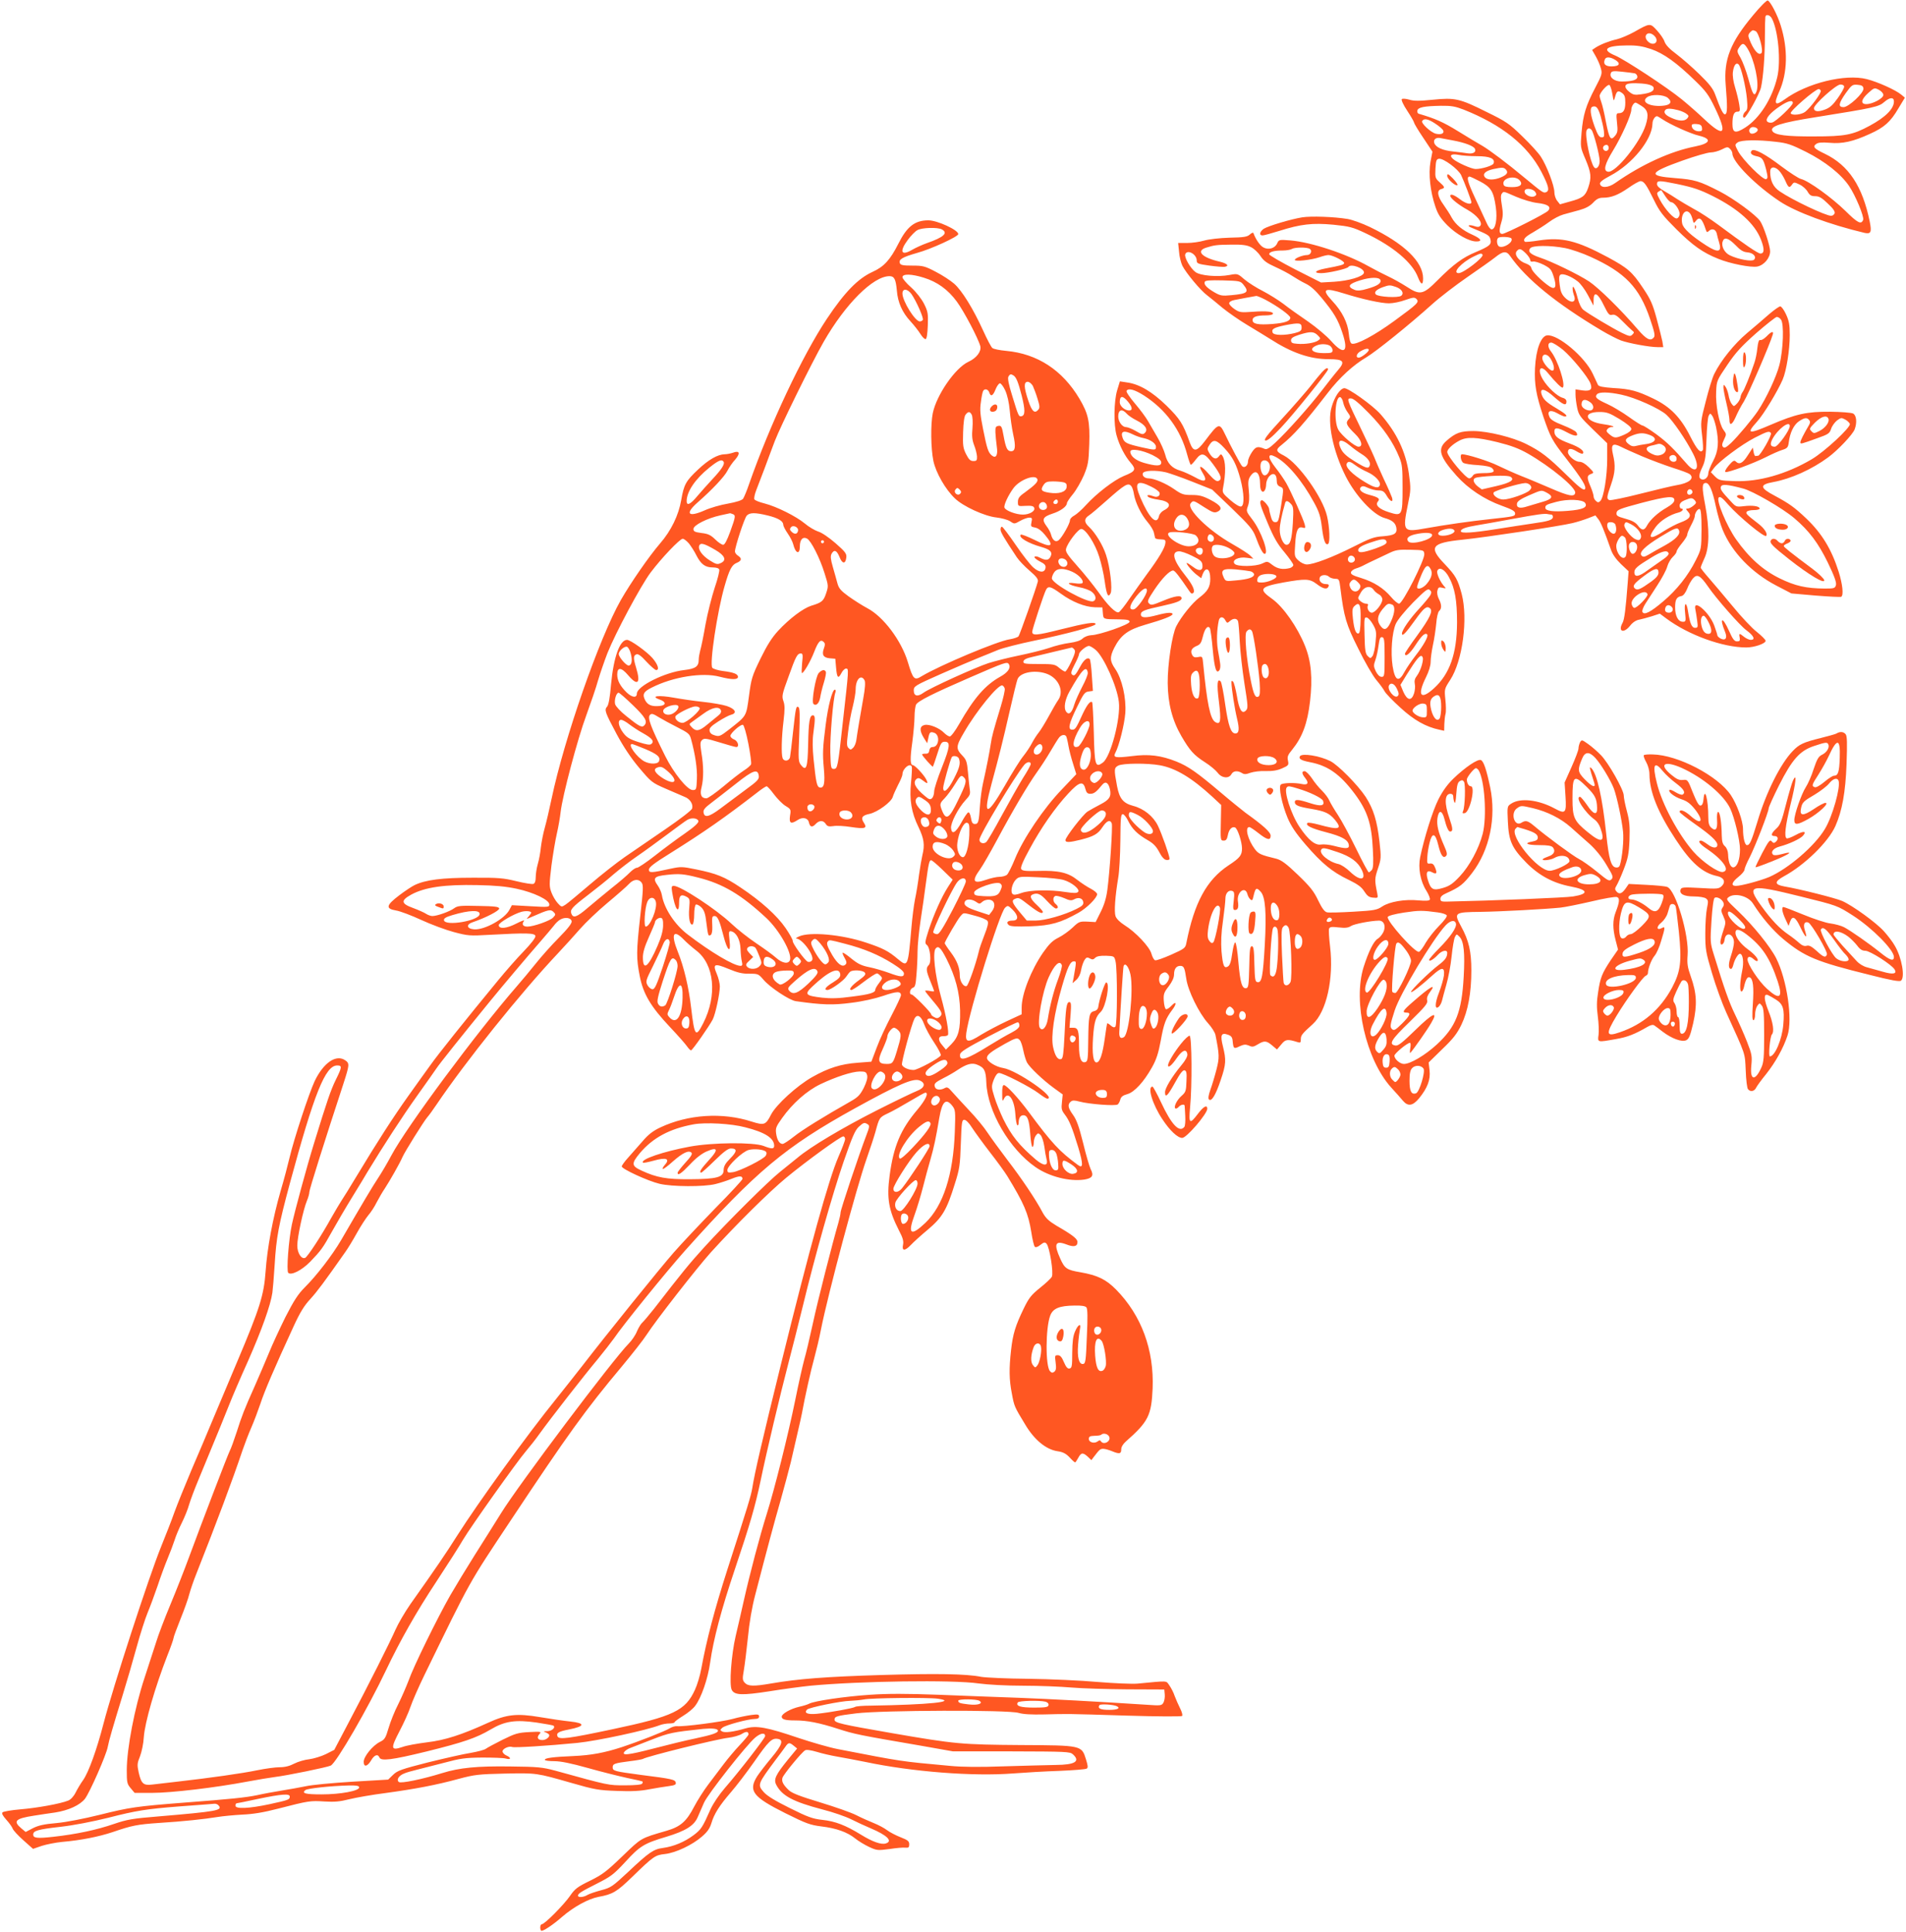 <?xml version="1.0" standalone="no"?>
<!DOCTYPE svg PUBLIC "-//W3C//DTD SVG 20010904//EN"
 "http://www.w3.org/TR/2001/REC-SVG-20010904/DTD/svg10.dtd">
<svg version="1.0" xmlns="http://www.w3.org/2000/svg"
 width="1263pt" height="1280pt" viewBox="0 0 1263 1280"
 preserveAspectRatio="xMidYMid meet">
<g transform="translate(0,1280) scale(0.1,-0.1)"
fill="#ff5722" stroke="none">
<path d="M11616 12698 c-150 -179 -194 -293 -181 -458 12 -146 12 -193 -3
-197 -12 -5 -30 30 -67 132 -14 38 -39 70 -104 133 -47 46 -116 106 -153 134
-45 33 -71 61 -78 82 -5 17 -28 50 -50 74 -45 50 -46 50 -150 -9 -38 -21 -90
-43 -115 -49 -53 -12 -109 -34 -143 -56 l-22 -15 24 -42 c13 -23 29 -59 34
-80 10 -34 7 -44 -38 -130 -61 -116 -80 -178 -90 -297 -8 -94 -8 -96 26 -175
38 -91 41 -121 18 -189 -19 -55 -37 -69 -123 -92 l-64 -18 -18 23 c-11 13 -19
39 -19 57 0 44 -51 177 -90 236 -16 25 -72 86 -124 136 -85 83 -106 97 -235
160 -178 89 -209 96 -358 81 -89 -9 -125 -9 -156 1 -22 6 -43 8 -48 3 -5 -5
10 -38 36 -77 25 -38 45 -73 45 -78 0 -5 27 -51 61 -101 l61 -92 -13 -67 c-14
-80 -2 -197 33 -299 17 -50 34 -76 79 -122 60 -60 144 -107 192 -107 42 0 32
18 -25 44 -66 29 -113 68 -139 115 -10 20 -35 58 -54 85 -40 55 -46 95 -15
103 27 7 25 14 -10 45 -29 26 -31 31 -28 90 3 54 6 63 23 66 30 4 127 -68 147
-108 22 -47 68 -168 68 -180 0 -19 -37 -10 -76 20 -38 29 -64 38 -64 22 0 -15
55 -60 114 -92 63 -36 103 -85 85 -106 -8 -9 -18 -10 -40 -2 -36 12 -52 3 -18
-11 111 -46 118 -50 125 -76 9 -35 -4 -46 -96 -85 -87 -36 -148 -81 -252 -185
-98 -99 -118 -103 -208 -44 -36 23 -90 53 -120 67 -30 14 -89 44 -130 67 -147
83 -383 161 -520 172 -74 6 -76 5 -87 -20 -15 -33 -58 -45 -92 -26 -22 12 -50
53 -65 94 -1 6 -13 2 -24 -9 -18 -16 -40 -19 -134 -21 -66 -2 -136 -10 -168
-19 -30 -9 -81 -16 -114 -16 l-59 0 6 -58 c2 -32 13 -74 22 -93 26 -50 120
-163 163 -195 20 -16 67 -53 103 -84 37 -30 111 -82 165 -114 55 -33 122 -74
149 -91 144 -93 265 -135 391 -135 98 0 110 -15 60 -73 -20 -23 -68 -84 -107
-135 -80 -104 -230 -273 -308 -345 -37 -35 -57 -47 -69 -42 -48 20 -60 17 -86
-21 -14 -21 -26 -48 -26 -60 0 -30 -24 -49 -40 -32 -12 14 -75 132 -112 210
-38 79 -42 77 -135 -46 -54 -71 -75 -73 -99 -8 -45 126 -65 156 -154 244 -96
93 -180 143 -263 154 l-46 7 -18 -59 c-22 -73 -24 -227 -4 -299 19 -68 55
-137 93 -181 39 -45 33 -57 -45 -88 -65 -27 -180 -115 -251 -193 -26 -29 -61
-60 -77 -69 -16 -8 -29 -22 -29 -32 0 -21 -52 -113 -74 -131 -20 -17 -41 -2
-51 36 -3 14 -17 40 -31 58 -32 43 -24 60 39 81 54 17 97 48 97 70 0 6 18 34
40 60 22 27 54 83 72 124 28 68 32 87 36 206 5 151 -6 202 -65 302 -113 190
-279 298 -485 317 -43 4 -84 12 -92 19 -8 6 -35 58 -61 115 -66 145 -140 265
-192 311 -24 21 -79 57 -122 79 -72 38 -86 41 -155 41 -61 0 -78 3 -83 16 -9
25 16 40 114 68 92 25 273 108 273 125 0 27 -139 91 -198 91 -90 0 -142 -41
-199 -155 -54 -107 -96 -153 -172 -187 -96 -44 -184 -134 -302 -311 -163 -245
-377 -700 -515 -1094 -15 -45 -34 -89 -40 -98 -8 -10 -44 -22 -100 -32 -48 -8
-118 -28 -155 -45 -109 -48 -132 -23 -47 52 96 84 178 171 198 210 11 22 34
56 52 75 36 42 29 62 -16 45 -15 -5 -39 -10 -54 -10 -46 -1 -106 -35 -176
-101 -81 -76 -94 -99 -112 -203 -17 -100 -67 -203 -140 -287 -73 -85 -193
-258 -260 -375 -143 -252 -375 -917 -459 -1317 -14 -67 -34 -153 -45 -192 -11
-38 -22 -97 -26 -130 -3 -33 -12 -82 -20 -109 -8 -27 -14 -67 -14 -88 0 -26
-5 -41 -16 -45 -8 -3 -59 5 -112 18 -86 21 -119 24 -292 23 -200 0 -311 -14
-383 -49 -17 -8 -64 -39 -102 -68 -87 -66 -91 -88 -21 -100 27 -4 103 -33 168
-63 65 -30 162 -66 215 -80 94 -25 104 -26 243 -18 238 13 294 12 298 -8 2
-11 -28 -50 -78 -102 -45 -46 -119 -131 -166 -188 -220 -267 -405 -499 -450
-563 -28 -38 -94 -131 -147 -205 -102 -143 -208 -308 -343 -532 -45 -75 -91
-149 -102 -165 -10 -15 -40 -66 -67 -113 -65 -118 -157 -258 -173 -265 -25
-10 -52 32 -52 82 0 55 40 240 64 297 9 21 16 47 16 58 0 16 98 328 226 718
40 124 41 134 12 154 -60 42 -144 -15 -203 -138 -38 -82 -137 -382 -166 -506
-11 -47 -37 -146 -59 -220 -53 -184 -89 -380 -100 -535 -11 -156 -38 -243
-187 -595 -52 -124 -124 -295 -160 -380 -35 -85 -100 -238 -144 -340 -43 -102
-94 -228 -113 -280 -18 -52 -59 -156 -89 -230 -82 -203 -316 -922 -381 -1171
-45 -174 -99 -323 -135 -374 -16 -22 -38 -59 -50 -83 -13 -26 -33 -47 -49 -53
-51 -21 -207 -49 -316 -58 -59 -5 -113 -14 -119 -20 -7 -7 1 -22 25 -49 20
-22 39 -49 42 -59 4 -11 35 -45 71 -77 l64 -57 58 20 c32 10 92 22 133 26 127
11 242 34 336 65 128 44 163 51 309 61 160 10 299 25 385 39 36 6 110 13 165
16 71 3 140 14 240 40 202 52 211 53 305 47 67 -4 102 -1 165 15 45 11 153 30
240 41 197 27 335 53 485 94 105 28 132 31 307 35 211 4 205 5 443 -63 149
-43 178 -48 298 -52 98 -4 154 -1 215 11 45 8 104 18 130 21 38 5 48 10 45 23
-4 20 -23 25 -230 51 -178 24 -188 26 -188 51 0 23 13 27 113 40 43 5 82 12
87 15 27 17 487 131 565 140 33 4 74 15 91 26 29 18 44 17 44 -4 0 -5 -26 -36
-58 -70 -32 -34 -80 -91 -107 -127 -27 -36 -73 -96 -102 -135 -29 -38 -71
-104 -93 -146 -51 -98 -90 -133 -183 -160 -175 -51 -164 -45 -292 -168 -105
-101 -132 -122 -215 -163 -84 -41 -100 -53 -133 -101 -41 -59 -168 -187 -186
-187 -12 0 -15 -32 -5 -43 8 -8 78 38 138 91 76 66 174 120 242 133 94 17 121
33 223 132 141 137 152 145 218 152 71 8 181 60 245 116 35 30 51 53 62 88 18
62 54 118 130 206 34 39 104 130 155 203 94 135 116 156 154 150 41 -6 31 -39
-39 -123 -37 -44 -80 -100 -96 -124 -61 -97 -31 -137 187 -246 137 -68 164
-78 237 -87 100 -12 173 -38 225 -80 21 -17 62 -42 92 -56 52 -24 57 -24 135
-14 45 7 92 11 106 9 20 -2 25 2 25 22 0 21 -9 28 -57 47 -31 12 -71 33 -90
47 -18 14 -58 35 -88 47 -30 12 -82 35 -115 52 -33 17 -141 55 -240 85 -135
41 -187 61 -208 81 -38 36 -49 59 -42 82 7 23 128 170 150 182 9 6 39 1 77
-10 35 -11 97 -25 138 -32 41 -7 125 -23 185 -35 308 -65 713 -97 980 -76 77
6 215 14 307 17 92 4 172 10 179 15 10 6 8 20 -5 62 -29 92 -27 92 -431 94
-393 3 -433 6 -855 79 -339 59 -380 68 -380 89 0 22 14 26 143 42 171 21 1011
24 1077 3 31 -9 83 -12 170 -10 161 4 136 5 550 -8 195 -6 359 -7 363 -2 5 4
-1 27 -13 50 -12 24 -28 61 -36 82 -7 22 -23 53 -35 70 -24 33 -1 32 -212 12
-35 -3 -153 2 -263 11 -109 10 -316 19 -459 21 -143 1 -284 8 -313 13 -99 20
-295 23 -667 12 -358 -11 -547 -25 -725 -56 -116 -20 -153 -19 -175 5 -15 17
-16 26 -6 82 6 35 18 132 27 217 9 98 27 202 49 285 79 305 126 480 168 626
24 85 54 198 67 250 12 52 32 140 45 195 13 55 26 114 29 130 18 101 60 289
81 363 13 48 34 134 45 192 48 241 236 943 302 1130 22 63 49 144 59 180 26
96 26 96 85 124 30 14 96 51 146 81 50 30 95 55 100 55 24 0 1 -49 -53 -113
-112 -132 -158 -243 -184 -438 -20 -149 -6 -228 61 -360 27 -51 33 -73 28 -97
-9 -42 12 -43 52 -1 16 17 66 63 112 101 96 81 126 131 179 303 32 100 35 125
40 268 5 142 7 157 23 157 11 0 32 -21 51 -52 19 -29 72 -102 119 -163 47 -60
99 -132 115 -158 111 -182 139 -247 159 -371 7 -48 18 -92 23 -97 6 -6 20 -2
37 12 23 18 30 20 41 8 20 -21 48 -195 35 -219 -6 -11 -41 -44 -79 -74 -58
-47 -73 -66 -108 -138 -54 -112 -71 -166 -83 -273 -14 -124 -13 -197 5 -288
16 -87 17 -88 88 -205 60 -102 139 -167 215 -178 35 -5 55 -15 79 -40 17 -19
34 -34 37 -34 3 0 12 13 21 30 19 36 31 37 63 8 l24 -23 19 25 c35 46 40 50
60 50 11 0 36 -7 56 -15 50 -21 63 -19 63 11 0 16 11 35 30 52 150 132 170
173 178 352 10 256 -74 484 -242 655 -67 68 -123 95 -237 115 -90 15 -104 25
-133 90 -44 97 -34 122 39 95 50 -20 75 -15 75 15 0 21 -29 45 -140 109 -51
31 -70 49 -91 87 -44 84 -138 224 -234 349 -50 66 -109 147 -131 180 -21 33
-77 101 -124 150 -47 50 -97 105 -113 123 -23 27 -31 31 -47 22 -28 -15 -57
-12 -64 6 -9 23 -1 31 57 61 29 14 70 38 92 53 60 40 96 50 131 35 47 -19 57
-39 60 -118 7 -190 154 -442 327 -561 91 -63 224 -96 322 -82 54 9 65 26 42
70 -8 17 -31 95 -50 174 -27 108 -43 152 -66 184 -34 47 -38 69 -16 88 12 10
24 10 58 1 61 -17 240 -31 254 -19 6 5 14 20 17 33 5 18 17 27 46 35 47 13
109 80 164 178 29 52 42 92 58 177 20 112 33 146 74 201 33 42 31 66 -2 31
-14 -15 -31 -26 -37 -24 -7 2 -13 27 -15 55 -3 45 1 56 33 97 23 31 35 57 35
79 0 36 15 56 41 56 24 0 29 -11 40 -85 11 -80 85 -230 145 -296 23 -25 44
-59 48 -75 27 -135 27 -152 7 -231 -11 -43 -29 -103 -40 -133 -13 -37 -16 -58
-10 -65 17 -17 45 29 78 128 36 106 37 133 15 223 -19 76 -12 94 33 78 21 -7
29 -17 31 -39 5 -54 8 -57 46 -38 29 13 40 14 62 5 22 -11 31 -9 59 8 43 26
57 25 95 -7 l32 -27 28 33 c28 35 41 37 108 16 19 -6 22 -4 22 19 0 26 8 36
79 100 91 82 140 302 115 513 -7 57 -10 111 -7 119 5 13 17 14 63 9 44 -5 64
-3 82 9 22 14 131 35 186 36 34 0 48 -39 28 -78 -9 -17 -25 -36 -36 -42 -26
-14 -61 -84 -94 -188 -72 -229 16 -613 182 -797 31 -34 67 -74 79 -89 33 -39
65 -34 107 17 56 69 76 123 69 185 l-6 52 90 88 c72 69 98 102 127 162 44 92
66 212 66 359 0 127 -16 198 -68 293 -49 91 -46 94 130 96 136 2 429 18 528
28 30 3 123 22 206 41 83 20 159 33 169 29 20 -7 17 -34 -9 -101 -20 -52 -20
-108 0 -185 l16 -62 -47 -68 c-59 -89 -71 -118 -85 -215 -10 -60 -10 -100 -2
-160 6 -44 8 -99 5 -122 -7 -51 -9 -50 115 -28 76 13 125 32 209 81 23 13 37
16 46 9 8 -5 33 -24 56 -42 60 -45 125 -69 154 -56 19 9 27 28 47 113 27 122
24 198 -16 310 -22 62 -25 86 -21 140 11 132 -78 431 -135 453 -12 5 -75 11
-139 14 l-116 6 -22 -32 c-25 -34 -42 -39 -61 -16 -10 12 -9 19 2 37 8 13 30
61 48 108 28 73 34 101 38 195 3 90 0 125 -17 189 -12 44 -21 91 -21 105 0 37
-102 218 -152 268 -22 23 -60 56 -84 73 -41 29 -43 30 -54 11 -5 -11 -10 -29
-10 -40 0 -12 -21 -67 -46 -123 l-46 -103 6 -93 c7 -110 0 -118 -72 -79 -107
58 -228 72 -288 32 -26 -17 -27 -17 -22 -119 6 -129 26 -174 123 -273 84 -85
178 -135 294 -157 116 -22 122 -49 15 -66 -46 -8 -539 -28 -834 -34 -39 -1
-45 2 -45 19 0 14 13 25 40 37 89 40 112 58 171 135 115 151 160 366 119 565
-25 120 -44 175 -62 182 -21 8 -103 -47 -182 -123 -40 -39 -71 -82 -99 -137
-38 -75 -94 -254 -121 -383 -15 -72 1 -161 41 -223 16 -26 26 -52 23 -59 -5
-8 -28 -9 -75 -5 -90 9 -191 -8 -240 -40 -36 -24 -53 -27 -192 -35 -84 -5
-163 -7 -175 -4 -16 4 -33 27 -58 79 -29 61 -53 91 -135 170 -78 75 -109 97
-142 106 -104 25 -118 32 -142 63 -47 62 -69 147 -37 147 5 0 32 -18 60 -40
58 -46 81 -51 81 -17 0 23 -47 66 -167 152 -22 17 -97 77 -165 135 -156 132
-213 172 -292 204 -103 41 -184 51 -297 36 -108 -13 -125 -10 -108 22 25 46
60 188 66 263 7 101 -22 228 -67 293 -36 52 -37 78 -6 140 43 84 90 119 203
152 122 35 183 59 183 71 0 13 -37 11 -100 -6 -78 -21 -110 -20 -110 4 0 22
24 31 140 56 96 21 130 34 130 51 0 23 -45 16 -126 -18 -67 -28 -77 -30 -90
-16 -13 13 -9 23 36 91 51 76 101 127 124 127 11 0 39 -36 107 -136 11 -17 18
-21 27 -12 13 13 -5 54 -52 113 -80 100 -96 158 -46 162 14 2 54 -12 90 -30
54 -26 66 -37 68 -60 5 -39 -21 -45 -62 -13 -19 14 -37 26 -41 26 -11 0 37
-58 66 -79 l29 -22 9 25 c22 56 51 39 51 -29 0 -54 -17 -83 -73 -125 -46 -35
-119 -125 -152 -189 -28 -54 -58 -254 -57 -376 1 -135 30 -248 91 -353 56 -96
82 -125 155 -172 35 -22 73 -54 85 -70 26 -36 74 -41 91 -10 12 23 41 26 70 8
15 -10 27 -9 57 2 21 7 66 13 101 11 45 -1 76 4 108 18 43 19 45 22 39 51 -6
26 -1 38 28 73 67 83 101 173 118 319 18 155 8 266 -33 368 -50 125 -144 259
-218 312 -92 65 -82 80 76 109 148 26 172 25 220 -11 43 -33 69 -38 78 -15 4
11 -1 15 -18 15 -29 0 -49 22 -40 44 7 19 45 21 62 4 7 -7 24 -12 39 -13 26 0
28 -3 35 -60 24 -193 38 -242 119 -403 42 -87 96 -179 119 -207 23 -27 48 -61
55 -75 7 -14 54 -63 105 -109 90 -83 169 -127 258 -146 l32 -7 1 44 c1 24 4
54 8 68 4 13 3 56 -1 94 -7 70 -7 71 32 131 82 126 119 405 76 570 -26 96 -39
120 -112 197 -109 113 -90 141 117 162 162 17 652 91 729 110 30 7 77 22 103
32 l49 19 18 -23 c17 -20 40 -76 85 -204 10 -30 34 -64 66 -95 l51 -48 -6 -80
c-13 -172 -22 -241 -34 -262 -32 -58 7 -73 50 -19 17 22 40 37 60 40 18 4 57
14 85 23 l52 17 43 -32 c146 -109 374 -192 530 -192 54 0 128 26 128 44 0 7
-26 33 -57 58 -32 24 -105 102 -163 173 -58 70 -129 154 -157 186 -29 33 -53
63 -53 68 0 5 11 33 25 63 33 70 34 196 4 355 -22 116 -21 143 5 143 23 0 44
-50 66 -154 11 -52 31 -123 46 -158 61 -147 192 -283 355 -368 l100 -52 160
-14 c89 -7 165 -11 170 -8 17 10 9 83 -17 166 -47 149 -112 255 -215 353 -77
73 -110 97 -208 150 -101 53 -103 74 -10 91 116 21 256 84 364 164 65 48 162
151 175 185 17 45 12 93 -10 105 -11 6 -79 11 -153 12 -154 1 -227 -15 -394
-87 -149 -64 -163 -60 -89 22 43 48 135 199 169 278 25 58 47 196 47 295 0 69
-5 95 -25 138 -13 28 -30 52 -38 52 -8 0 -41 -24 -74 -52 -33 -29 -99 -86
-146 -125 -85 -72 -173 -181 -217 -270 -12 -23 -37 -104 -56 -180 -35 -134
-35 -141 -25 -227 6 -49 8 -93 5 -98 -15 -24 -38 1 -83 90 -63 125 -131 196
-245 251 -106 51 -152 64 -265 70 -69 5 -96 10 -102 21 -4 8 -19 41 -34 73
-52 112 -231 263 -303 255 -41 -5 -74 -94 -80 -216 -5 -109 7 -177 55 -322 47
-138 59 -160 150 -276 106 -137 140 -191 125 -206 -9 -9 -39 14 -124 98 -120
117 -166 153 -264 202 -90 45 -252 85 -349 86 -87 0 -118 -11 -180 -65 -61
-54 -47 -103 68 -232 75 -84 184 -157 299 -198 67 -24 88 -36 88 -50 0 -20 -4
-21 -160 -38 -134 -14 -307 -39 -429 -61 -154 -28 -158 -23 -121 159 19 92 20
103 6 204 -21 145 -81 271 -188 393 -50 57 -216 176 -241 172 -28 -4 -64 -58
-83 -126 -30 -101 9 -290 94 -459 66 -129 181 -253 256 -275 51 -14 73 -32 79
-64 7 -39 -12 -51 -87 -57 -61 -4 -86 -13 -200 -71 -137 -69 -261 -116 -306
-116 -15 0 -39 11 -55 26 -27 25 -28 28 -22 110 5 91 18 118 50 108 17 -5 19
-3 13 21 -9 36 -91 218 -123 275 -15 25 -46 71 -71 102 -53 68 -53 99 -1 72
78 -40 178 -158 257 -304 34 -62 43 -91 52 -165 11 -87 23 -120 41 -109 14 8
10 112 -7 184 -29 126 -191 352 -285 401 -56 28 -58 39 -14 73 78 63 147 140
303 342 79 103 169 185 257 237 65 39 284 215 435 351 52 47 158 128 235 181
77 53 159 111 183 130 52 42 75 44 99 9 108 -154 305 -314 605 -493 47 -28
106 -58 130 -67 53 -19 190 -44 242 -44 l38 0 -6 38 c-4 20 -21 88 -38 151
-26 96 -40 128 -90 202 -72 108 -101 133 -232 204 -209 112 -304 135 -458 112
-49 -8 -90 -11 -93 -9 -15 15 1 33 53 62 31 18 80 49 107 69 28 21 70 43 95
50 25 7 73 20 106 29 43 12 70 27 92 50 22 24 39 32 64 32 55 0 101 18 169 65
35 25 71 45 80 45 23 0 39 -23 89 -125 38 -78 59 -104 150 -195 108 -107 174
-154 277 -195 78 -32 216 -59 258 -51 45 9 85 57 85 101 0 36 -43 167 -66 200
-29 42 -174 148 -267 196 -136 70 -167 79 -296 89 -185 14 -176 36 48 116 84
30 168 54 187 54 19 0 52 9 74 20 35 18 40 18 54 4 9 -8 16 -23 16 -31 0 -56
155 -212 315 -318 106 -70 329 -153 561 -208 42 -9 48 5 34 75 -48 235 -140
373 -297 449 -72 34 -83 47 -58 65 13 10 38 12 89 8 84 -8 156 8 267 59 96 43
137 80 189 169 l43 71 -24 20 c-37 31 -157 85 -229 103 -142 36 -396 -26 -543
-134 -65 -47 -75 -33 -37 51 56 123 59 283 10 439 -22 71 -69 160 -86 165 -7
2 -51 -42 -98 -99z m125 -20 c42 -78 61 -283 36 -389 -34 -143 -117 -273 -212
-334 -66 -42 -85 -36 -85 24 0 57 10 81 32 81 18 0 20 4 13 47 -4 26 -16 76
-27 112 -13 41 -18 80 -15 104 6 46 22 66 38 50 16 -16 48 -149 55 -228 5 -58
4 -73 -10 -84 -16 -14 -22 -41 -8 -41 14 0 101 156 111 200 15 67 26 210 26
340 0 63 2 121 3 128 3 20 30 14 43 -10z m-108 -84 c21 -8 54 -131 39 -146
-19 -19 -53 20 -82 97 -7 18 -5 28 6 40 18 17 17 17 37 9z m-668 -34 c21 -23
14 -50 -13 -50 -26 0 -54 33 -46 54 8 22 37 20 59 -4z m615 -82 c46 -74 79
-232 60 -282 -15 -41 -26 -25 -55 83 -14 51 -37 112 -51 137 -25 42 -25 46
-10 69 22 33 32 32 56 -7z m-640 -3 c85 -29 171 -91 295 -212 69 -67 88 -92
129 -178 84 -174 62 -199 -67 -78 -45 43 -114 103 -152 134 -99 81 -380 265
-442 291 -94 39 -62 66 78 67 66 1 102 -5 159 -24z m-247 -66 c50 -26 43 -49
-14 -49 -41 0 -57 16 -45 45 6 18 29 19 59 4z m140 -95 c9 -3 17 -13 17 -23 0
-21 -35 -31 -105 -31 -47 0 -82 27 -71 55 5 14 17 16 73 10 38 -4 76 -9 86
-11z m82 -72 c25 -5 41 -13 43 -24 4 -22 -22 -35 -84 -43 -41 -6 -53 -3 -76
15 -30 23 -36 45 -15 53 18 8 86 7 132 -1z m-231 -63 c9 -53 9 -53 18 -22 11
41 20 46 46 27 17 -12 22 -25 22 -63 0 -50 -12 -71 -43 -71 -17 0 -18 -6 -12
-63 6 -54 4 -66 -13 -87 -29 -35 -38 -21 -61 95 -10 55 -24 113 -30 128 -6 16
-11 34 -11 42 0 19 50 77 64 72 6 -2 15 -28 20 -58z m1536 46 c0 -9 -19 -43
-42 -75 -32 -45 -52 -64 -85 -76 -45 -17 -73 -14 -73 9 0 25 147 157 175 157
16 0 25 -6 25 -15z m128 -11 c4 -29 -98 -124 -132 -124 -37 0 -33 25 15 93 39
54 44 58 78 55 28 -2 37 -8 39 -24z m132 -43 c0 -23 -72 -61 -113 -61 -40 0
-35 31 13 74 39 35 41 36 70 21 17 -9 30 -24 30 -34z m-415 29 c8 -12 -65
-111 -103 -141 -25 -19 -86 -26 -96 -10 -8 13 163 161 186 161 4 0 10 -5 13
-10z m-1014 -48 c33 -28 19 -49 -35 -53 -87 -7 -144 26 -101 57 28 21 108 18
136 -4z m1499 -24 c0 -49 -55 -104 -160 -161 -113 -61 -162 -71 -370 -71 -180
-1 -260 9 -275 35 -20 32 56 56 290 93 387 62 415 68 452 101 36 31 63 32 63
3z m-670 -10 c0 -18 -112 -124 -137 -130 -12 -3 -27 0 -33 7 -14 17 19 57 83
100 53 36 87 45 87 23z m-1004 -19 c44 -27 51 -58 29 -128 -36 -115 -198 -316
-249 -309 -34 5 -23 49 33 141 56 91 121 236 121 271 0 19 16 46 28 46 3 0 20
-9 38 -21z m-1178 -25 c255 -101 425 -238 516 -413 49 -95 56 -125 30 -135
-17 -6 -23 -2 -139 94 -117 98 -234 185 -281 213 -27 15 -100 59 -163 98 -96
59 -149 83 -259 115 -8 2 -12 12 -10 21 4 22 44 30 156 32 69 1 95 -4 150 -25z
m908 -42 c9 -32 19 -76 22 -99 4 -38 2 -43 -15 -43 -16 0 -26 16 -47 73 -28
78 -33 123 -13 130 24 8 36 -6 53 -61z m514 38 c20 -5 45 -16 55 -24 16 -12
17 -16 6 -30 -18 -21 -56 -20 -108 4 -40 18 -53 37 -36 53 9 10 42 8 83 -3z
m-105 -60 c50 -34 189 -97 243 -109 87 -21 77 -51 -23 -71 -165 -32 -357 -120
-531 -242 -46 -33 -96 -36 -102 -6 -2 11 18 27 69 54 146 77 277 239 279 345
0 23 16 49 30 49 3 0 19 -9 35 -20z m-1503 -30 c26 -17 49 -37 52 -46 7 -19
-16 -28 -50 -20 -34 9 -99 70 -90 84 12 20 40 14 88 -18z m1766 -27 c3 -18 -1
-23 -20 -23 -27 0 -48 17 -48 38 0 9 10 12 33 10 24 -2 33 -8 35 -25z m369
-10 c6 -17 -36 -38 -49 -25 -17 17 -1 44 24 40 12 -2 23 -8 25 -15z m-1100 -5
c14 -18 53 -168 53 -205 0 -36 -22 -60 -37 -41 -25 31 -62 211 -50 243 8 18
21 19 34 3z m-922 -68 c82 -15 142 -38 149 -57 9 -22 -13 -34 -49 -29 -16 3
-59 8 -95 12 -71 7 -117 28 -126 57 -7 23 12 38 41 32 11 -2 47 -9 80 -15z
m2145 -10 c73 -8 101 -18 197 -66 127 -64 232 -147 286 -227 41 -60 101 -203
93 -224 -13 -33 -36 -21 -118 60 -88 86 -243 199 -294 211 -16 4 -74 42 -129
83 -109 83 -181 121 -197 105 -15 -15 -2 -30 31 -37 39 -8 46 -19 64 -88 12
-51 12 -59 0 -64 -20 -8 -155 128 -185 184 -23 44 -23 44 -4 59 24 17 132 19
256 4z m-1110 -40 c0 -21 -24 -28 -35 -10 -8 14 3 30 21 30 8 0 14 -9 14 -20z
m-873 -55 c86 0 122 -16 110 -48 -5 -15 -78 -37 -119 -37 -27 0 -125 44 -150
67 -27 24 -11 36 36 27 22 -5 78 -9 123 -9z m193 -90 c16 -19 5 -34 -36 -51
-44 -18 -88 -18 -104 1 -18 22 2 42 53 54 61 13 73 13 87 -4z m1810 -7 c12
-13 30 -42 40 -65 21 -48 27 -51 45 -26 12 17 15 17 50 0 20 -9 44 -31 53 -47
14 -24 24 -30 50 -30 26 0 44 -10 84 -49 36 -33 49 -53 45 -65 -4 -9 -14 -16
-23 -16 -36 0 -256 104 -341 162 -43 29 -63 70 -63 131 0 34 30 37 60 5z
m-1983 -70 c74 -39 90 -66 105 -171 11 -80 -2 -147 -28 -147 -8 0 -23 19 -33
43 -11 23 -45 97 -76 164 -51 109 -59 142 -37 143 4 0 35 -14 69 -32z m264 6
c22 -27 3 -44 -51 -44 -36 0 -52 4 -56 15 -17 44 74 68 107 29z m1040 -23
c110 -23 152 -37 240 -81 169 -85 277 -182 318 -288 24 -63 23 -92 -4 -92 -16
0 -104 60 -280 191 -49 36 -121 84 -160 104 -38 21 -88 51 -110 65 -22 15 -61
39 -87 54 -32 18 -48 33 -48 46 0 25 13 25 131 1z m-937 -54 c8 -13 8 -20 -3
-26 -27 -17 -81 15 -66 39 10 16 56 8 69 -13z m861 -27 c14 -22 32 -40 39 -40
21 0 56 -49 56 -77 0 -13 -7 -26 -17 -30 -19 -7 -79 58 -115 125 -20 37 -21
44 -8 52 8 5 16 10 17 10 2 0 14 -18 28 -40z m-988 -4 c44 -19 105 -37 140
-41 70 -8 94 -25 72 -51 -15 -19 -284 -154 -304 -154 -21 0 -23 21 -7 75 12
40 13 62 4 115 -8 46 -8 68 0 77 13 16 5 18 95 -21z m1151 -109 c6 -6 14 -25
18 -41 6 -26 8 -27 19 -13 26 36 44 21 69 -57 5 -15 9 -17 18 -8 21 21 47 14
54 -15 3 -16 10 -41 15 -57 21 -67 -4 -74 -84 -23 -101 65 -154 114 -160 146
-12 58 22 103 51 68z m-4957 -107 c44 -24 13 -52 -99 -91 -31 -11 -75 -31 -99
-45 -72 -42 -85 -11 -27 67 20 27 48 56 63 64 30 17 134 20 162 5z m3774 -60
c15 -24 -49 -66 -80 -54 -15 6 -21 45 -8 57 10 11 81 8 88 -3z m1485 -44 c32
-34 52 -46 78 -48 40 -3 64 -30 45 -49 -14 -14 -104 2 -160 29 -36 17 -58 60
-48 91 10 33 37 25 85 -23z m-3210 -14 c19 -9 47 -35 62 -58 21 -32 43 -48 99
-73 40 -18 91 -45 113 -60 23 -15 62 -38 87 -50 32 -15 66 -45 106 -94 82 -99
109 -144 138 -232 44 -129 12 -152 -74 -55 -30 34 -98 91 -154 130 -56 38
-129 90 -162 116 -33 25 -94 63 -136 85 -42 21 -97 56 -122 77 -45 39 -46 40
-99 30 -79 -15 -194 -5 -226 19 -33 24 -76 98 -68 118 13 35 76 1 76 -41 0
-20 7 -23 84 -34 46 -6 92 -10 102 -8 32 6 16 22 -33 34 -119 27 -161 71 -90
93 55 17 69 19 167 20 72 1 103 -3 130 -17z m2082 -6 c40 -8 116 -34 168 -58
229 -104 323 -202 394 -411 29 -86 35 -112 25 -123 -22 -27 -48 -14 -106 53
-113 132 -259 275 -323 318 -70 46 -246 132 -328 159 -61 21 -80 39 -62 61 16
20 132 20 232 1z m-1693 -5 c19 -12 6 -41 -17 -41 -29 0 -82 -21 -82 -32 0
-13 110 -1 165 18 22 8 48 14 58 14 27 0 108 -41 104 -54 -4 -11 -19 -15 -129
-36 -65 -13 -77 -30 -22 -30 45 0 172 29 179 41 16 25 109 -10 103 -39 -5 -25
-100 -53 -198 -59 l-86 -5 -172 87 c-95 49 -172 94 -172 100 0 16 32 25 90 25
25 0 52 5 60 10 19 12 100 13 119 1z m1432 -30 c16 -16 29 -36 29 -44 0 -10 7
-13 19 -10 10 2 41 -7 69 -21 46 -24 52 -31 68 -81 21 -66 11 -88 -28 -63 -51
34 -117 100 -120 120 -2 13 -15 24 -37 32 -46 15 -79 59 -61 81 18 21 27 19
61 -14z m-287 -9 c10 -17 -126 -122 -158 -122 -46 0 17 70 99 110 45 22 52 24
59 12z m631 -177 c17 -13 48 -54 68 -92 l36 -68 1 38 c0 60 29 45 68 -37 29
-59 36 -67 55 -62 17 4 32 -5 68 -42 25 -26 54 -53 63 -61 16 -12 16 -15 3
-28 -13 -14 -21 -12 -69 11 -63 31 -224 127 -256 153 -14 11 -28 41 -38 78
-15 62 -35 95 -33 60 0 -11 4 -29 8 -40 20 -49 -16 -60 -59 -17 -22 22 -30 42
-35 86 -6 44 -4 60 6 66 16 10 71 -11 114 -45z m-4334 25 c89 -27 161 -79 219
-158 48 -65 143 -246 156 -296 8 -35 -25 -79 -80 -104 -87 -41 -210 -219 -235
-340 -15 -74 -13 -234 4 -316 16 -77 79 -188 142 -248 54 -53 198 -119 276
-127 34 -4 75 -15 90 -25 28 -19 29 -19 66 2 21 12 49 22 61 22 19 0 21 -4 15
-30 -6 -28 -4 -31 25 -36 20 -4 43 -22 65 -49 65 -78 43 -89 -69 -33 -47 23
-88 39 -92 35 -18 -17 48 -57 138 -82 59 -17 75 -34 58 -66 -13 -23 -31 -24
-70 -4 -17 9 -31 11 -35 5 -3 -5 13 -19 35 -30 32 -16 41 -26 38 -43 -5 -34
-41 -33 -81 3 -19 16 -72 84 -117 150 -45 66 -86 120 -91 120 -5 0 -9 -8 -9
-19 0 -17 23 -56 108 -184 14 -21 52 -61 85 -89 45 -39 58 -56 54 -72 -12 -48
-119 -351 -128 -363 -6 -6 -32 -15 -57 -19 -80 -11 -463 -172 -585 -245 -48
-30 -57 -21 -91 93 -43 143 -162 302 -269 358 -34 18 -90 54 -125 79 -51 37
-64 53 -73 86 -6 22 -19 70 -30 107 -15 52 -17 72 -9 88 17 31 35 24 53 -21
18 -47 40 -48 45 -3 3 25 -7 38 -72 95 -44 38 -92 71 -115 77 -21 7 -61 30
-88 53 -58 48 -186 112 -267 133 -33 8 -63 20 -67 27 -4 7 2 35 13 63 11 28
35 92 54 141 18 50 49 131 68 182 36 95 244 518 324 658 144 251 328 435 436
435 32 0 42 -20 49 -96 6 -78 36 -145 90 -203 23 -25 53 -63 66 -84 13 -21 28
-36 35 -34 7 2 12 37 14 91 3 79 0 93 -25 143 -17 33 -51 77 -85 108 -32 28
-58 59 -58 68 0 24 61 22 141 -3z m3026 -15 c8 -22 -20 -40 -88 -59 -40 -12
-64 -14 -82 -7 -53 21 -42 40 38 64 67 21 124 21 132 2z m-907 -32 c39 -49 27
-59 -80 -69 -62 -6 -73 -4 -113 19 -51 30 -71 52 -64 69 3 10 34 12 120 10
111 -3 117 -4 137 -29z m1009 -14 c40 -14 57 -42 36 -59 -19 -15 -151 -8 -168
9 -14 14 2 32 46 48 42 15 48 15 86 2z m-3209 -48 c32 -46 82 -159 75 -171 -3
-5 -12 -10 -20 -10 -31 0 -115 135 -115 185 0 35 33 33 60 -4z m2867 4 c122
-38 244 -65 297 -65 27 0 76 10 108 22 52 18 61 19 74 7 20 -21 10 -31 -146
-145 -131 -96 -255 -162 -283 -151 -9 3 -16 28 -19 64 -7 75 -45 150 -110 219
-74 79 -54 91 79 49z m-522 -41 c81 -43 165 -104 165 -119 0 -23 -35 -35 -119
-42 -94 -7 -131 0 -131 26 0 21 26 31 87 31 23 0 44 4 47 9 10 16 -43 22 -132
15 -81 -6 -89 -4 -122 18 -19 13 -35 30 -35 38 0 9 14 18 35 22 42 8 131 25
145 27 6 0 33 -11 60 -25z m3416 -131 c22 -26 16 -200 -10 -302 -20 -78 -86
-219 -143 -305 -35 -52 -131 -167 -177 -211 -32 -30 -44 -36 -53 -27 -9 9 -8
20 6 49 17 35 17 37 -4 65 -28 39 -53 165 -48 253 3 72 5 75 74 177 56 83 94
124 192 211 68 59 129 107 136 107 7 0 20 -7 27 -17z m-3176 -53 c0 -21 -7
-27 -45 -37 -68 -17 -139 -16 -147 3 -9 24 8 33 83 49 93 18 109 16 109 -15z
m107 -52 c20 -20 20 -22 3 -34 -22 -16 -87 -27 -140 -22 -32 2 -40 7 -40 23 0
15 13 23 55 37 74 23 96 22 122 -4z m1625 -96 c60 -51 165 -179 182 -223 15
-40 0 -53 -53 -46 l-46 7 0 -35 c0 -19 5 -58 11 -87 10 -48 19 -61 105 -144
l94 -91 0 -106 c0 -112 -23 -253 -45 -276 -12 -12 -17 -12 -29 -1 -9 7 -16 21
-16 30 0 10 -9 39 -20 65 -26 60 -25 74 2 84 22 8 22 9 -14 45 -23 23 -45 36
-62 36 -29 0 -76 40 -76 64 0 26 19 28 56 6 19 -12 38 -19 42 -16 15 16 -20
43 -89 68 -75 28 -99 47 -99 79 0 29 22 27 82 -5 55 -30 82 -30 63 0 -6 9 -45
29 -88 46 -57 22 -81 37 -89 54 -19 41 4 52 51 26 21 -12 44 -22 50 -22 24 0
8 17 -53 53 -70 41 -90 61 -101 95 -13 44 22 37 82 -17 61 -54 83 -63 83 -32
0 12 -9 21 -25 25 -35 9 -101 70 -132 123 -38 65 -16 100 30 46 57 -69 96
-107 103 -101 19 20 -33 180 -77 237 -25 31 -25 61 0 61 11 0 46 -22 78 -48z
m-1546 28 c10 -6 19 -20 19 -30 0 -18 -7 -20 -59 -20 -80 0 -103 30 -41 53 25
9 60 8 81 -3z m259 -29 c0 -13 -50 -51 -66 -51 -24 0 -15 29 14 44 31 17 52
20 52 7z m1203 -55 c22 -34 31 -73 18 -81 -16 -10 -71 53 -71 81 0 32 32 32
53 0z m-3557 -114 c18 -12 31 -43 54 -133 24 -95 24 -132 -1 -137 -19 -3 -20
-1 -63 140 -22 70 -30 112 -24 122 10 18 17 19 34 8z m128 -69 c7 -16 22 -54
31 -85 15 -48 16 -60 5 -73 -24 -28 -42 -12 -66 60 -30 89 -31 125 -4 125 11
0 25 -12 34 -27z m-183 -30 c14 -31 25 -79 30 -133 4 -47 14 -118 23 -159 18
-81 14 -111 -14 -111 -25 0 -35 20 -50 103 -11 61 -15 68 -34 65 -18 -3 -21
-9 -20 -43 1 -22 5 -64 9 -93 9 -58 -5 -83 -33 -60 -24 20 -32 46 -57 171 -20
100 -23 133 -15 184 4 34 11 67 15 73 10 17 33 11 40 -10 10 -31 25 -24 42 20
9 22 22 40 29 40 7 0 23 -21 35 -47z m920 -34 c145 -94 243 -228 286 -392 10
-37 21 -67 24 -67 4 0 19 16 33 35 39 51 58 45 115 -32 53 -72 62 -100 34
-110 -12 -5 -30 9 -64 47 -52 60 -74 62 -39 5 34 -55 14 -65 -52 -27 -30 16
-73 36 -96 43 -56 16 -87 49 -101 107 -7 26 -29 76 -50 112 -21 36 -50 85 -64
110 -14 25 -53 77 -87 117 -34 40 -59 77 -55 83 12 20 53 9 116 -31z m3162 6
c91 -19 253 -91 300 -134 43 -39 130 -166 177 -259 49 -96 20 -139 -43 -65
-86 99 -128 141 -201 195 -44 32 -85 58 -91 58 -7 0 -48 26 -91 57 -43 31
-108 70 -144 86 -71 32 -84 45 -68 64 14 17 76 16 161 -2z m-3269 -46 c30 -36
33 -59 8 -59 -28 0 -62 29 -62 54 0 45 19 47 54 5z m1427 -8 c4 -19 17 -47 29
-63 20 -28 21 -31 5 -48 -20 -23 -13 -39 44 -95 44 -42 55 -85 23 -85 -24 0
-113 75 -134 113 -31 56 -20 226 14 215 7 -3 16 -19 19 -37z m170 -69 c96 -98
161 -192 202 -294 19 -46 21 -72 21 -201 0 -183 -3 -189 -88 -162 -67 21 -95
47 -76 71 17 19 5 29 -57 45 -50 13 -72 34 -55 51 9 9 21 8 47 -5 20 -9 51
-17 69 -17 28 0 38 -6 55 -35 23 -40 46 -48 35 -12 -4 12 -28 68 -55 124 -26
57 -51 113 -55 125 -4 13 -44 100 -89 193 -103 213 -103 215 -73 215 16 0 52
-30 119 -98z m1470 70 c25 -21 21 -52 -6 -52 -27 0 -55 20 -55 39 0 36 25 41
61 13z m-3075 -73 c10 -12 40 -32 66 -45 57 -29 77 -59 55 -82 -14 -13 -20
-12 -61 12 -24 14 -54 26 -65 26 -25 0 -51 36 -51 71 0 44 25 53 56 18z
m-1027 -7 c6 -11 8 -50 5 -88 -5 -52 -2 -80 11 -114 10 -25 18 -58 19 -75 1
-26 -3 -30 -24 -30 -20 0 -30 10 -48 45 -20 40 -23 57 -20 146 2 67 8 107 17
117 17 22 28 21 40 -1z m4293 -29 c48 -30 78 -54 78 -65 0 -11 -17 -25 -46
-38 -58 -25 -65 -25 -98 1 -21 17 -24 24 -15 35 6 8 18 14 27 14 34 0 0 12
-59 20 -117 17 -134 80 -21 80 49 0 66 -6 134 -47z m639 -51 c21 -101 16 -160
-19 -227 -18 -33 -32 -70 -32 -81 0 -26 -24 -48 -45 -40 -21 8 -19 29 7 84 18
39 22 70 26 182 2 74 9 144 14 154 10 19 11 19 24 1 7 -9 18 -43 25 -73z m745
53 c9 -22 -22 -63 -62 -82 -32 -16 -36 -16 -51 0 -15 15 -13 19 24 57 42 41
79 52 89 25z m-128 -8 c8 -9 8 -19 -1 -34 -38 -65 -57 -104 -57 -114 0 -13 4
-12 114 28 71 25 80 31 90 62 6 19 24 43 39 55 26 19 30 19 54 6 15 -8 28 -21
31 -29 7 -22 -167 -184 -254 -235 -167 -98 -349 -150 -510 -144 -96 3 -103 5
-130 31 l-27 28 20 27 c33 44 184 157 270 201 84 43 98 47 108 31 8 -13 -71
-150 -85 -150 -6 0 -13 -1 -17 -2 -4 -2 -10 10 -13 27 l-5 29 -34 -52 c-33
-52 -56 -63 -79 -40 -10 10 -20 5 -47 -27 -20 -24 -28 -41 -21 -43 19 -4 182
56 266 98 41 21 91 43 111 49 32 10 38 17 42 49 8 65 33 116 67 140 38 25 53
27 68 9z m-128 -40 c0 -28 -79 -137 -99 -137 -29 0 -34 15 -17 49 35 67 116
128 116 88z m-4352 -56 c20 -10 52 -21 69 -24 45 -9 83 -35 83 -58 0 -23 -6
-23 -95 -3 -97 22 -114 30 -125 60 -18 47 6 56 68 25z m3420 -2 c59 -20 47
-53 -23 -62 -22 -3 -51 -8 -65 -12 -18 -5 -33 -1 -50 14 -29 23 -20 38 33 58
41 15 67 16 105 2z m-1005 -49 c92 -23 142 -42 202 -76 151 -87 318 -225 313
-259 -4 -30 -42 -23 -166 31 -59 25 -145 62 -192 80 -47 19 -116 50 -155 69
-58 29 -204 75 -237 75 -16 0 -8 -49 10 -58 9 -5 52 -12 95 -14 54 -4 83 -10
95 -21 23 -24 8 -32 -60 -32 -46 -1 -62 -5 -69 -18 -6 -9 -16 -17 -23 -17 -23
0 -146 147 -146 175 0 18 36 52 80 75 50 27 112 24 253 -10z m-1810 -39 c56
-60 80 -107 107 -207 24 -94 27 -172 5 -180 -9 -4 -37 12 -71 41 -51 44 -55
51 -50 79 20 103 19 180 -4 216 -8 13 -11 12 -24 -5 -18 -24 -42 -14 -65 27
-12 21 -12 27 4 51 25 38 46 34 98 -22z m833 16 c21 -18 56 -43 77 -56 41 -25
62 -55 53 -77 -8 -22 -25 -17 -101 30 -49 30 -75 53 -88 79 -32 64 -3 76 59
24z m1936 -71 c57 -24 148 -58 203 -76 55 -17 105 -36 112 -42 34 -28 -5 -60
-87 -73 -25 -4 -131 -29 -237 -56 -106 -27 -199 -46 -208 -43 -20 8 -19 18 10
102 28 80 31 126 13 202 -15 65 -2 77 54 49 21 -11 84 -39 140 -63z m142 71
c25 -18 16 -50 -17 -61 -20 -7 -36 -6 -62 7 -42 20 -45 44 -7 53 15 3 32 7 37
9 20 7 31 5 49 -8z m-3386 -63 c41 -21 57 -35 57 -49 0 -25 -34 -25 -115 -2
-55 16 -90 45 -90 74 0 24 79 11 148 -23z m3472 -25 c0 -12 -7 -19 -20 -19
-24 0 -38 29 -20 40 19 12 40 1 40 -21z m-6315 -19 c9 -15 -13 -50 -74 -115
-31 -33 -76 -84 -100 -112 -45 -55 -71 -67 -71 -34 0 63 57 147 150 222 61 49
83 58 95 39z m3615 -11 c15 -27 -5 -79 -30 -79 -20 0 -35 55 -24 84 9 23 41
20 54 -5z m573 -13 c18 -14 53 -33 78 -44 50 -22 91 -65 82 -88 -8 -22 -35
-17 -99 22 -87 53 -133 101 -119 124 10 16 24 12 58 -14z m-1256 -46 c23 -6
101 -33 174 -62 l131 -52 134 -128 c114 -110 136 -137 154 -184 27 -74 48
-114 60 -114 31 0 -23 152 -82 228 -40 52 -41 55 -29 88 9 24 11 58 6 104 -6
55 -4 73 10 94 35 52 65 26 65 -56 0 -40 17 -59 31 -37 5 8 9 26 9 40 0 15 8
37 18 50 26 31 52 20 52 -23 0 -25 6 -36 23 -43 24 -11 24 -9 7 -120 -17 -109
-19 -115 -40 -115 -14 0 -22 11 -29 38 -6 20 -11 42 -11 48 0 18 -41 65 -51
59 -16 -10 -10 -29 42 -153 39 -93 64 -137 110 -191 32 -39 59 -77 59 -85 0
-7 -10 -16 -22 -20 -46 -12 -82 -6 -116 20 -33 26 -35 26 -68 10 -45 -21 -166
-22 -183 -2 -21 25 27 48 80 40 l44 -6 -20 20 c-11 12 -65 46 -119 77 -159 90
-306 234 -276 270 17 21 19 20 90 -26 55 -35 67 -39 87 -30 38 18 24 42 -45
78 -52 27 -75 33 -125 33 -55 0 -67 4 -117 39 -53 37 -132 71 -168 71 -27 0
-45 17 -39 34 7 19 85 22 154 6z m2282 -29 c31 -20 1 -40 -94 -62 l-96 -22
-27 20 c-15 11 -27 29 -27 39 0 16 10 20 55 25 89 9 174 9 189 0z m-3135 -16
c6 -17 -13 -37 -84 -89 -36 -25 -45 -38 -45 -62 0 -29 1 -29 51 -26 38 2 53
-1 57 -13 9 -21 -31 -45 -75 -45 -45 0 -114 26 -122 46 -6 16 24 81 60 130 41
55 144 94 158 59z m174 -21 c18 -5 22 -13 20 -32 -4 -32 -51 -47 -115 -37 -52
8 -60 18 -39 50 14 21 24 25 64 25 26 0 57 -3 70 -6z m581 -29 c27 -13 51 -31
54 -39 8 -20 -14 -35 -38 -25 -32 12 -51 11 -37 -3 6 -6 37 -15 68 -19 78 -11
93 -43 34 -72 -13 -7 -27 -23 -30 -37 -15 -64 -65 -14 -124 124 -42 99 -22
119 73 71z m2511 10 c10 -13 10 -19 -4 -34 -19 -21 -133 -61 -175 -61 -34 0
-74 30 -63 47 7 12 169 60 208 62 12 1 27 -6 34 -14z m-2643 -7 c6 -7 14 -31
17 -53 10 -57 47 -133 90 -184 20 -23 39 -55 42 -70 3 -14 7 -30 8 -35 1 -6
18 -10 37 -10 30 -1 34 -4 31 -26 -3 -31 -45 -101 -123 -206 -32 -43 -83 -117
-115 -162 -31 -46 -63 -86 -71 -89 -19 -8 -74 47 -137 137 -30 41 -90 117
-136 168 -66 74 -81 97 -76 115 10 40 80 132 101 132 29 0 92 -97 119 -185 13
-41 30 -114 36 -160 13 -93 23 -113 39 -82 14 26 -3 175 -30 255 -21 65 -71
147 -114 187 -32 30 -32 53 0 74 14 9 65 52 113 95 127 113 148 125 169 99z
m4053 -15 c64 -16 264 -132 340 -197 98 -83 159 -165 222 -294 43 -89 58 -131
54 -148 -6 -22 -11 -24 -74 -24 -124 1 -196 17 -300 68 -110 54 -202 136 -288
258 -63 90 -133 259 -115 277 9 9 23 0 64 -48 71 -80 238 -218 250 -206 13 13
-12 51 -53 82 -75 58 -83 66 -76 77 4 7 25 12 47 12 21 0 39 4 39 10 0 16 -47
23 -104 16 -51 -6 -53 -5 -87 32 -62 66 -72 81 -65 98 7 17 40 15 146 -13z
m-5188 -35 c-17 -17 -47 9 -30 29 10 12 13 12 27 -1 11 -12 12 -19 3 -28z
m4853 11 c0 -7 -8 -15 -17 -17 -18 -3 -25 18 -11 32 10 10 28 1 28 -15z m-965
-4 c46 -24 37 -42 -27 -60 -32 -9 -77 -23 -101 -30 -51 -17 -74 -10 -70 18 2
15 23 30 78 54 88 38 83 37 120 18z m845 -49 c0 -13 -17 -30 -50 -49 -60 -34
-111 -82 -131 -119 -18 -35 -35 -35 -61 0 -15 20 -38 33 -83 45 -54 15 -61 20
-58 40 3 19 21 26 163 64 176 46 220 49 220 19z m136 -2 c11 -14 10 -19 -10
-35 -13 -11 -30 -19 -39 -19 -13 0 -12 -3 4 -21 25 -28 10 -49 -50 -71 -26 -9
-75 -35 -110 -57 -93 -61 -113 -51 -55 27 31 42 95 82 152 96 25 6 39 26 17
26 -5 0 -10 9 -10 20 0 14 11 26 33 35 42 18 52 18 68 -1z m-4221 -9 c0 -8 -7
-15 -15 -15 -16 0 -20 12 -8 23 11 12 23 8 23 -8z m3494 -8 c18 -29 -15 -44
-114 -52 -97 -8 -150 -1 -150 20 0 18 7 22 71 39 75 21 178 17 193 -7z m-3567
-31 c-8 -21 -43 -20 -51 1 -10 26 23 48 42 29 8 -8 12 -22 9 -30z m1618 24
c16 -18 17 -32 12 -126 -7 -109 -17 -144 -42 -144 -21 0 -45 53 -45 100 0 33
12 95 36 178 5 17 18 15 39 -8z m2720 -167 c-1 -130 -1 -131 -38 -205 -51
-103 -127 -198 -216 -273 -84 -72 -128 -94 -138 -69 -3 8 6 31 19 52 13 20 49
75 79 122 31 47 61 103 67 126 6 22 23 51 37 64 14 13 25 29 25 36 0 7 16 31
35 54 19 23 35 48 35 56 0 8 11 36 25 62 14 26 25 53 25 60 0 23 21 53 33 49
8 -3 12 -43 12 -134z m-6421 101 c22 -8 21 -16 -15 -116 -22 -60 -37 -88 -47
-88 -9 0 -33 16 -53 36 -30 29 -47 37 -90 42 -45 6 -54 10 -54 27 0 25 91 71
178 90 34 7 63 14 64 14 1 1 8 -2 17 -5z m234 -10 c69 -17 102 -37 102 -61 0
-8 13 -34 29 -57 17 -24 33 -56 37 -72 15 -62 44 -72 44 -15 0 46 20 67 48 52
26 -14 85 -129 116 -230 26 -82 26 -85 10 -133 -17 -51 -29 -61 -99 -82 -53
-17 -143 -84 -219 -166 -42 -46 -73 -95 -117 -185 -56 -115 -61 -132 -76 -247
-19 -138 -14 -129 -132 -222 -57 -44 -65 -48 -94 -39 -22 6 -33 16 -35 31 -3
17 9 30 57 61 33 21 72 42 86 45 42 11 27 39 -30 58 -28 9 -98 21 -155 27 -58
6 -146 19 -196 28 -99 18 -158 11 -94 -12 45 -15 46 -39 1 -43 -52 -5 -79 6
-96 38 -20 39 -11 57 44 84 140 71 334 102 449 72 81 -21 122 -21 122 -1 0 19
-29 30 -102 39 -31 4 -62 14 -68 21 -20 24 33 374 81 540 31 109 48 142 80
155 34 14 37 30 9 48 -11 7 -20 19 -20 28 0 29 62 219 78 237 19 21 54 22 140
1z m5193 6 c5 0 9 -7 9 -15 0 -20 -27 -29 -135 -44 -49 -7 -157 -24 -240 -37
-158 -25 -235 -30 -235 -14 0 15 31 27 105 39 39 6 142 25 230 41 173 32 223
39 243 33 8 -1 18 -3 23 -3z m-2415 -24 c24 -38 15 -69 -23 -80 -56 -15 -83
31 -47 82 20 29 50 28 70 -2z m2838 -42 c9 -24 7 -52 -5 -59 -16 -10 -49 25
-49 52 0 18 5 23 24 23 13 0 27 -7 30 -16z m104 2 c48 -25 78 -71 62 -96 -7
-11 -14 -11 -33 -3 -33 15 -81 79 -73 98 7 18 10 19 44 1z m-5520 -43 c-4 -23
-23 -26 -42 -7 -13 12 -14 19 -5 30 15 18 52 0 47 -23z m4350 0 c4 -15 -38
-33 -79 -33 -40 0 -38 27 4 39 40 12 69 10 75 -6z m1488 2 c10 -26 -21 -59
-97 -101 -41 -22 -88 -49 -106 -60 -26 -15 -35 -16 -45 -6 -20 20 20 61 123
124 100 61 116 67 125 43z m-3203 -32 c38 -35 14 -73 -47 -73 -62 0 -169 77
-126 92 28 9 156 -5 173 -19z m1567 1 c0 -30 -137 -67 -158 -42 -16 20 -1 36
43 47 66 15 115 13 115 -5z m-1453 -5 c14 -14 6 -39 -12 -39 -18 0 -28 17 -21
35 6 18 18 19 33 4z m2731 -11 c13 -13 16 -106 4 -126 -19 -29 -62 20 -62 71
0 23 25 67 39 67 4 0 12 -5 19 -12z m-6203 -39 c14 -18 37 -53 50 -80 30 -58
58 -79 108 -79 23 0 40 -5 43 -14 3 -8 -10 -62 -30 -120 -19 -58 -47 -167 -61
-243 -13 -76 -29 -154 -35 -173 -5 -19 -10 -46 -10 -61 0 -45 -20 -60 -96 -69
-127 -14 -314 -107 -314 -156 0 -30 -31 -27 -67 7 -43 42 -63 79 -63 119 0 51
27 49 72 -4 64 -75 85 -55 53 50 -19 63 -19 80 2 88 11 5 31 -9 67 -49 28 -30
57 -55 64 -55 23 0 12 37 -25 80 -37 42 -145 120 -168 120 -48 0 -89 -114
-106 -295 -7 -85 -16 -136 -26 -147 -20 -22 -14 -38 64 -184 43 -80 93 -156
147 -220 81 -96 85 -100 177 -140 52 -23 108 -47 125 -54 36 -13 59 -49 50
-78 -4 -12 -81 -71 -179 -138 -95 -65 -215 -147 -267 -183 -52 -36 -155 -117
-230 -181 -75 -64 -148 -125 -162 -134 -27 -18 -28 -17 -52 9 -14 15 -33 47
-42 71 -15 41 -15 52 0 178 10 75 26 170 36 213 10 43 21 107 25 143 12 106
112 484 170 640 29 80 65 184 78 232 14 47 42 128 62 180 54 135 221 447 286
534 73 97 194 224 213 224 8 0 26 -14 41 -31z m4623 10 c2 -12 -17 -23 -72
-43 -84 -29 -116 -33 -116 -11 0 17 27 33 100 56 63 21 84 20 88 -2z m-3728 1
c0 -5 -4 -10 -10 -10 -5 0 -10 5 -10 10 0 6 5 10 10 10 6 0 10 -4 10 -10z
m5388 -28 c4 -23 -13 -52 -29 -52 -15 0 -30 40 -24 61 9 28 49 22 53 -9z
m-6108 -26 c64 -37 77 -69 36 -87 -22 -11 -32 -8 -72 17 -51 32 -80 73 -71 98
9 22 33 15 107 -28z m3400 14 c22 -11 40 -27 40 -35 0 -33 -106 -48 -134 -19
-16 16 -22 55 -9 67 13 13 64 7 103 -13z m-170 -19 c0 -27 -19 -36 -37 -18
-18 18 -9 37 18 37 12 0 19 -7 19 -19z m1468 -22 c4 -38 -143 -329 -167 -329
-9 0 -33 20 -53 44 -50 59 -115 100 -199 126 -54 16 -70 25 -67 38 2 9 17 20
33 25 17 5 41 15 55 23 14 7 45 23 70 34 25 12 68 32 95 45 43 21 63 24 140
22 89 -2 90 -2 93 -28z m1619 4 c3 -7 -14 -25 -37 -40 -22 -15 -68 -48 -101
-71 -60 -45 -89 -49 -89 -14 0 24 18 40 110 96 73 45 109 54 117 29z m-2079
-36 c4 -20 -25 -34 -40 -19 -15 15 -1 44 19 40 10 -2 19 -11 21 -21z m-1909
-16 c13 -23 -8 -45 -32 -35 -18 6 -30 32 -21 45 9 16 43 10 53 -10z m2411 -52
c15 -27 6 -60 -26 -98 -24 -29 -64 -42 -64 -21 0 5 9 33 21 62 32 81 49 95 69
57z m-2374 -18 c43 -20 77 -57 67 -74 -3 -5 -25 -6 -50 -2 -68 10 -44 -12 28
-26 33 -6 71 -20 84 -31 28 -22 33 -53 9 -62 -37 -14 -274 116 -274 152 0 9 7
28 16 40 19 28 63 29 120 3z m1182 3 c12 -4 22 -13 22 -20 0 -20 -39 -33 -120
-40 -67 -7 -69 -6 -81 19 -23 50 -8 61 79 54 42 -4 87 -10 100 -13z m1313 -38
c40 -73 54 -154 54 -301 -1 -206 -48 -340 -153 -436 -89 -81 -113 -48 -53 73
19 38 31 77 31 102 0 23 7 73 15 111 9 39 18 103 22 142 3 42 12 78 19 84 18
15 18 43 -2 81 -9 18 -13 40 -9 55 5 21 10 24 33 18 25 -6 26 -5 10 12 -26 30
-50 84 -44 100 12 30 50 10 77 -41z m1389 30 c0 -17 -13 -34 -47 -59 -73 -52
-92 -61 -109 -47 -19 17 -8 33 62 85 68 51 94 57 94 21z m-2532 -24 c5 -15
-57 -42 -98 -42 -27 0 -31 3 -28 22 2 14 13 25 28 29 37 11 93 6 98 -9z m2861
-70 c51 -75 211 -258 253 -288 50 -37 62 -64 29 -64 -10 0 -30 9 -44 20 -32
26 -35 25 -29 -5 3 -21 0 -25 -18 -25 -17 0 -28 14 -53 70 -43 97 -66 91 -26
-7 17 -41 3 -61 -30 -44 -12 7 -21 16 -21 21 0 5 -10 35 -21 66 -33 87 -141
180 -125 107 3 -16 9 -49 12 -75 6 -44 5 -48 -14 -48 -22 0 -34 29 -47 112
-10 66 -27 56 -19 -11 6 -57 5 -61 -14 -61 -32 0 -52 38 -52 96 0 52 10 69 44
75 11 3 25 21 36 48 9 24 27 55 38 68 28 32 49 20 101 -55z m-2319 28 c16 -16
18 -25 10 -40 -15 -28 -48 -25 -62 5 -8 19 -8 28 2 40 17 20 26 19 50 -5z
m-1970 -74 c74 -54 158 -88 225 -90 l50 -1 3 -38 c4 -41 0 -40 107 -41 55 -1
70 -4 70 -16 0 -18 -200 -88 -254 -89 -20 -1 -44 -10 -57 -22 -15 -14 -43 -23
-86 -29 -34 -4 -97 -19 -138 -34 -42 -14 -132 -36 -200 -50 -69 -14 -159 -37
-200 -50 -86 -28 -386 -164 -430 -196 -40 -29 -65 -23 -65 15 0 28 6 32 182
110 100 44 212 92 250 107 37 15 95 38 128 52 33 13 139 40 235 60 213 44 412
97 410 111 -2 16 -62 7 -233 -36 -159 -40 -187 -42 -187 -15 0 16 77 252 92
279 14 26 32 21 98 -27z m2072 26 c7 -11 23 -24 36 -31 12 -6 22 -21 22 -33 0
-29 -47 -88 -70 -88 -19 0 -36 32 -25 50 3 5 -3 10 -14 10 -19 0 -51 24 -51
38 0 4 9 22 20 40 23 37 61 43 82 14z m-1502 -5 c0 -29 -65 -122 -88 -125 -35
-5 -28 29 18 87 39 49 70 66 70 38z m1878 -31 c-6 -11 -38 -50 -71 -86 -65
-70 -117 -145 -117 -168 0 -23 25 2 87 89 58 81 77 96 98 79 22 -18 2 -62 -84
-181 -45 -61 -81 -115 -81 -120 0 -27 33 -1 70 57 41 63 64 84 77 70 11 -10
-23 -71 -76 -139 -27 -35 -60 -83 -73 -107 -39 -74 -64 -63 -80 36 -14 92 -4
222 21 280 13 28 57 82 115 142 81 81 97 94 110 83 12 -11 13 -17 4 -35z
m1439 7 c6 -16 -73 -96 -89 -91 -7 3 -14 14 -16 26 -7 44 92 105 105 65z
m-1901 -165 c-1 -60 -5 -93 -13 -95 -18 -6 -30 26 -38 98 -6 54 -4 69 9 82 34
33 44 12 42 -85z m208 96 c22 -8 20 -52 -5 -108 -25 -58 -45 -68 -70 -35 -27
35 -23 69 12 112 32 38 37 41 63 31z m1853 -15 c16 -16 5 -39 -17 -39 -23 0
-32 13 -24 34 7 19 25 21 41 5z m243 -99 c26 -50 26 -80 1 -80 -24 0 -39 19
-47 58 -7 35 0 62 15 62 6 0 20 -18 31 -40z m-3200 9 c11 -19 13 -19 29 -5 23
21 48 20 55 -1 3 -10 8 -70 11 -133 3 -63 17 -189 31 -278 24 -151 25 -165 10
-180 -26 -27 -45 4 -60 97 -8 45 -19 88 -25 94 -8 8 -11 7 -11 -5 0 -38 22
-178 37 -239 17 -70 14 -99 -11 -99 -29 0 -46 47 -67 190 -11 80 -25 149 -30
154 -23 25 -27 -15 -12 -133 16 -131 11 -157 -25 -135 -33 21 -54 125 -79 383
-5 52 -5 53 -34 47 -22 -4 -31 -1 -39 14 -14 26 -4 46 30 60 23 9 31 22 40 60
13 55 33 79 47 58 4 -7 13 -71 19 -141 12 -128 24 -167 45 -137 5 8 7 29 4 45
-2 17 -9 57 -15 90 -9 54 -7 132 6 193 6 28 30 29 44 1z m978 -27 c22 -39 24
-51 17 -117 -3 -40 -13 -82 -20 -92 -13 -17 -15 -17 -32 0 -15 15 -19 38 -21
138 -3 112 -2 121 15 117 10 -2 28 -23 41 -46z m-802 -44 c11 -17 43 -236 51
-339 4 -63 2 -88 -7 -94 -21 -13 -33 12 -51 102 -30 144 -44 310 -29 328 15
18 26 19 36 3z m879 -173 c0 -123 -1 -130 -20 -130 -13 0 -26 13 -38 36 -15
32 -16 40 -3 76 8 22 17 66 21 97 6 45 11 56 24 54 14 -3 16 -21 16 -133z
m-3715 60 c-16 -43 -5 -63 38 -67 l37 -3 5 -57 c6 -70 14 -79 35 -39 8 17 23
31 31 31 19 0 19 -2 -20 -345 -34 -311 -36 -320 -61 -320 -19 0 -20 8 -23 109
-3 102 19 362 34 399 3 10 2 17 -4 17 -17 0 -45 -107 -61 -235 -19 -147 -21
-189 -12 -285 9 -101 2 -134 -27 -128 -19 4 -25 32 -41 188 -7 70 -8 128 -1
175 13 96 12 115 -4 115 -21 0 -28 -42 -31 -193 -3 -153 -12 -180 -46 -138
-19 23 -20 34 -13 201 5 129 4 179 -5 184 -16 10 -18 -1 -36 -164 -8 -80 -18
-155 -20 -167 -6 -27 -40 -31 -49 -7 -10 26 -7 142 6 247 9 77 9 104 -1 132
-11 32 -9 44 34 161 48 134 58 154 82 154 13 0 14 -11 8 -65 -3 -36 -4 -65 -1
-65 12 0 57 78 81 140 27 70 43 86 63 66 10 -9 10 -19 2 -41z m-1280 -37 c12
-44 6 -78 -15 -78 -16 0 -65 56 -65 76 0 21 38 54 55 48 8 -3 20 -24 25 -46z
m3080 26 c54 -46 142 -241 154 -345 13 -108 -54 -364 -106 -402 -50 -37 -55
-20 -60 198 -3 108 -8 198 -11 202 -12 11 -33 -16 -61 -74 -46 -101 -51 -108
-71 -108 -31 0 -23 38 32 150 43 89 51 100 77 103 l28 4 -7 101 c-3 56 -10
106 -14 110 -14 14 -38 -4 -61 -46 -34 -63 -41 -69 -56 -57 -10 9 -6 22 17 67
16 30 29 61 29 68 0 16 47 55 66 55 7 0 27 -12 44 -26z m-141 2 c9 -10 4 -29
-20 -80 -17 -36 -35 -66 -41 -66 -6 0 -23 11 -40 25 -27 23 -37 25 -135 25
-94 0 -104 2 -101 18 2 12 21 21 63 30 33 8 103 24 155 37 52 12 98 23 101 24
4 1 12 -5 18 -13z m2303 -102 c-7 -26 -22 -58 -33 -72 -14 -18 -18 -34 -14
-54 4 -15 1 -44 -5 -63 -17 -52 -45 -47 -71 11 l-19 46 41 67 c67 107 90 134
102 122 8 -8 8 -24 -1 -57z m-2737 5 c15 -24 -6 -55 -57 -83 -100 -56 -173
-140 -272 -313 -26 -46 -54 -83 -62 -83 -8 0 -25 11 -37 23 -31 33 -100 61
-131 53 -33 -8 -34 -38 -4 -86 l22 -35 7 33 c8 41 13 45 38 37 42 -13 34 -95
-9 -95 -12 0 -20 -8 -22 -22 -2 -17 -9 -23 -25 -22 -13 0 -23 -2 -23 -5 1 -10
69 -86 72 -81 2 3 15 41 29 85 22 71 28 80 50 80 38 0 35 -32 -20 -171 -28
-70 -51 -141 -51 -159 0 -18 -7 -38 -15 -45 -12 -10 -20 -7 -46 15 -65 54 -83
91 -55 114 10 8 19 6 39 -9 34 -27 40 -25 23 8 -16 30 -74 92 -87 92 -18 0
-19 44 -4 150 8 61 15 138 15 171 0 33 5 69 10 80 13 24 111 73 355 179 237
103 249 107 260 89z m1721 -34 c8 -42 -10 -72 -32 -54 -14 12 -19 70 -7 82 16
17 33 4 39 -28z m-1198 -22 c2 -11 -15 -53 -37 -94 -21 -41 -45 -93 -52 -117
-16 -55 -36 -73 -54 -48 -18 24 -9 80 23 136 80 142 112 175 120 123z m742
-84 c0 -46 -5 -81 -11 -85 -22 -13 -41 24 -46 88 -4 52 -2 67 12 81 31 31 45
5 45 -84z m-1003 72 c72 -33 103 -114 66 -168 -11 -15 -39 -64 -63 -108 -24
-44 -54 -93 -67 -109 -13 -16 -33 -47 -45 -70 -11 -22 -37 -61 -57 -86 -20
-24 -75 -112 -122 -195 -121 -210 -148 -207 -89 10 48 176 76 287 121 485 23
102 46 195 51 208 17 50 129 67 205 33z m-1218 -39 c6 -12 4 -51 -9 -122 -20
-112 -39 -224 -46 -277 -3 -18 -12 -40 -21 -48 -14 -14 -18 -15 -30 -2 -13 12
-13 29 -3 108 6 52 20 127 31 168 10 41 19 92 19 114 0 66 36 102 59 59z
m3528 -57 c13 -27 14 -38 5 -47 -21 -21 -74 45 -57 72 13 20 36 9 52 -25z
m-2599 1 c2 -9 -10 -63 -27 -119 -48 -157 -59 -198 -66 -247 -7 -49 -28 -157
-51 -259 -8 -35 -17 -100 -20 -145 -7 -112 -11 -126 -34 -126 -15 0 -21 9 -26
40 -4 23 -11 39 -18 37 -6 -2 -27 -32 -46 -68 -38 -68 -63 -82 -68 -37 -4 34
48 134 95 185 30 32 34 41 29 72 -3 20 -8 71 -12 115 -6 67 -11 82 -35 107
-46 48 -46 62 8 154 82 143 228 322 255 313 7 -3 14 -12 16 -22z m-2464 -109
c84 -81 100 -109 74 -135 -15 -15 -35 -4 -119 64 -38 30 -69 64 -73 78 -7 27
8 76 23 76 5 0 48 -37 95 -83z m5356 -11 c0 -33 -5 -68 -10 -76 -16 -25 -42 1
-56 55 -13 53 -7 77 24 94 29 16 42 -6 42 -73z m-95 -26 c0 -43 -1 -45 -29
-43 -27 2 -66 28 -66 44 0 19 46 50 70 47 23 -3 25 -7 25 -48z m-4961 32 c9
-15 -22 -49 -50 -56 -29 -8 -56 8 -48 29 10 24 87 45 98 27z m142 -13 c9 -16
-85 -98 -113 -99 -26 0 -54 25 -47 43 6 16 102 65 131 66 12 1 25 -4 29 -10z
m141 -16 c4 -10 -2 -23 -18 -35 -13 -10 -45 -37 -71 -58 -53 -45 -76 -49 -104
-19 -19 21 -19 21 1 35 11 8 45 32 75 54 58 43 106 52 117 23z m-409 -47 c21
-13 75 -42 120 -65 73 -37 82 -44 91 -78 28 -102 42 -197 39 -264 -3 -71 -4
-74 -28 -74 -35 0 -126 112 -183 227 -97 195 -118 253 -100 271 11 11 21 8 61
-17z m-199 -45 c20 -15 61 -43 93 -60 60 -34 75 -53 54 -71 -10 -8 -32 -4 -86
13 -59 19 -78 31 -101 62 -32 43 -38 85 -13 85 9 0 33 -13 53 -29z m3051 -1
c0 -29 -58 -140 -76 -147 -44 -17 -39 38 12 124 27 47 64 60 64 23z m-2261
-128 c13 -67 21 -128 18 -136 -3 -8 -24 -27 -47 -41 -22 -14 -83 -61 -135
-105 -53 -44 -104 -80 -114 -80 -34 0 -45 25 -32 74 14 57 14 139 -1 227 -9
60 -9 72 4 85 14 14 26 12 115 -15 55 -17 105 -31 112 -31 22 0 11 40 -14 50
-14 5 -25 16 -25 24 0 18 68 78 83 73 7 -2 23 -58 36 -125z m2106 49 c3 -5 10
-33 15 -63 5 -29 19 -83 31 -120 l21 -68 -95 -100 c-120 -124 -257 -327 -311
-460 -21 -52 -46 -101 -54 -107 -9 -7 -31 -13 -49 -13 -18 0 -59 -9 -90 -20
-84 -29 -96 -9 -39 69 18 25 69 114 113 196 107 200 205 365 262 445 26 36 67
99 91 140 24 41 50 83 58 93 16 19 38 22 47 8z m-2790 -84 c82 -35 103 -53 92
-81 -8 -20 -58 -21 -96 -2 -51 27 -115 116 -83 116 4 0 43 -15 87 -33z m2631
19 c8 -22 -14 -56 -36 -56 -25 0 -27 32 -4 54 19 20 33 20 40 2z m322 -48 c4
-49 -21 -108 -46 -108 -25 0 -33 30 -20 78 15 55 27 74 46 70 12 -2 18 -15 20
-40z m3343 -30 c37 -40 102 -148 123 -203 21 -57 53 -208 61 -285 6 -57 -5
-170 -21 -223 -4 -12 -13 -17 -27 -15 -31 4 -46 56 -63 218 -26 246 -61 401
-99 440 -16 15 -13 3 19 -97 12 -37 -14 -27 -63 23 -47 49 -49 62 -17 138 19
46 47 47 87 4z m-4217 -4 c12 -31 5 -60 -33 -134 -38 -75 -71 -103 -71 -60 0
20 46 184 57 203 8 13 41 7 47 -9z m2091 2 c31 -23 12 -46 -38 -46 -50 0 -83
19 -74 44 8 20 85 22 112 2z m-1615 -39 c0 -7 -23 -49 -51 -92 -27 -44 -90
-155 -140 -247 -49 -91 -96 -172 -104 -178 -18 -15 -45 -6 -45 16 0 30 234
420 298 497 18 20 42 23 42 4z m856 -8 c105 -19 211 -83 347 -208 l59 -55 -2
-100 c-3 -136 -3 -136 20 -136 14 0 21 9 26 35 7 39 27 60 48 52 17 -7 46 -96
46 -139 0 -45 -14 -63 -89 -112 -146 -97 -227 -247 -280 -516 -6 -32 -13 -37
-100 -76 -52 -23 -100 -40 -107 -37 -8 3 -18 22 -24 43 -12 46 -106 145 -179
190 -30 19 -53 42 -59 59 -10 29 -3 130 18 256 7 39 13 149 14 245 1 148 3
175 16 175 8 0 24 -20 36 -45 26 -53 61 -88 129 -127 37 -21 57 -42 76 -78 17
-33 33 -51 47 -53 12 -2 22 1 22 7 0 21 -52 168 -78 221 -30 61 -93 112 -163
130 -67 18 -91 48 -107 131 -21 112 -20 121 8 136 31 16 194 17 276 2z m-1644
-10 c2 -6 0 -52 -5 -102 -12 -116 2 -201 50 -299 36 -76 42 -116 25 -185 -5
-21 -15 -78 -22 -128 -6 -49 -18 -124 -27 -165 -8 -41 -18 -122 -23 -180 -23
-267 -24 -270 -89 -216 -65 55 -101 73 -212 110 -161 54 -374 73 -444 41 -16
-7 -25 -14 -18 -14 42 -3 125 -120 103 -146 -6 -8 -18 -11 -27 -8 -20 8 -104
125 -100 138 2 5 -19 44 -47 85 -57 83 -162 178 -300 270 -104 70 -159 92
-293 119 -92 19 -102 19 -168 5 -131 -29 -145 -29 -145 -6 0 15 33 41 133 103
235 147 369 241 580 404 31 25 62 45 67 45 5 0 27 -24 49 -54 22 -29 56 -64
76 -76 36 -22 37 -24 30 -66 -7 -50 6 -57 50 -28 33 22 68 15 75 -15 7 -32 22
-36 45 -11 23 25 51 26 67 0 10 -16 20 -18 50 -14 21 4 73 1 117 -6 93 -14
109 -9 86 27 -23 34 -13 50 37 60 54 12 145 79 154 113 4 14 20 49 35 79 16
30 29 61 29 70 0 38 52 80 62 50z m-1623 -25 c78 -65 61 -103 -23 -53 -53 33
-71 61 -43 72 24 10 36 7 66 -19z m5378 4 c41 -65 57 -310 28 -423 -26 -100
-88 -214 -152 -282 -47 -50 -68 -64 -112 -77 -65 -19 -80 -11 -100 55 -15 49
-4 67 29 49 29 -16 35 -7 20 30 -9 23 -18 30 -34 28 -19 -3 -21 1 -18 43 1 25
8 67 15 95 17 70 38 65 57 -13 17 -71 33 -94 52 -75 9 9 7 24 -11 64 -41 93
-52 141 -46 186 4 26 11 42 20 42 8 0 19 -18 25 -42 15 -59 28 -88 39 -88 20
0 19 19 -4 86 -35 99 -33 164 6 164 12 0 19 -7 19 -19 0 -11 3 -28 8 -38 4
-11 9 9 12 56 4 56 9 77 23 85 14 8 20 8 28 -4 11 -17 7 -165 -6 -194 -6 -14
-4 -17 11 -14 34 6 73 178 40 178 -14 0 -26 21 -26 45 0 16 48 75 60 75 5 0
12 -6 17 -12z m-4769 -39 c3 -23 -9 -35 -90 -94 -51 -38 -125 -93 -165 -123
-75 -56 -106 -63 -111 -25 -3 17 10 32 54 65 31 24 104 80 162 126 112 89 144
100 150 51z m2276 15 c7 -18 -38 -68 -56 -62 -26 9 -33 36 -14 57 22 25 61 28
70 5z m-916 -26 c20 -20 14 -42 -40 -152 -57 -119 -78 -133 -104 -71 -19 47
-18 51 17 87 17 18 47 59 66 90 38 62 42 65 61 46z m4127 -63 c55 -55 66 -77
68 -137 3 -53 -24 -47 -66 17 -21 30 -42 55 -47 55 -36 0 33 -106 98 -152 13
-9 30 -33 37 -55 34 -94 8 -103 -84 -27 -91 74 -101 96 -101 222 0 155 9 162
95 77z m-3160 -15 c10 -48 -3 -69 -63 -100 -31 -16 -70 -38 -86 -48 -32 -22
-146 -170 -146 -189 0 -17 26 -16 102 3 87 22 114 38 144 84 28 42 50 51 61
24 7 -19 -13 -318 -29 -439 -7 -55 -21 -101 -44 -147 l-34 -68 -55 3 c-51 2
-56 0 -97 -39 -24 -23 -66 -53 -94 -67 -40 -20 -61 -41 -102 -99 -80 -116
-142 -275 -142 -364 l0 -45 -97 -45 c-54 -25 -131 -66 -171 -90 -88 -56 -107
-53 -99 11 21 152 221 797 257 830 18 17 20 16 50 -13 40 -40 40 -72 1 -72
-36 0 -46 -13 -26 -30 11 -9 50 -11 143 -8 136 5 199 23 319 90 55 31 123 99
123 123 0 8 -19 24 -42 36 -22 11 -63 38 -90 59 -60 48 -124 63 -260 59 -80
-2 -103 0 -111 12 -6 10 9 48 55 132 76 141 168 273 256 368 73 79 100 87 114
32 7 -26 14 -33 33 -33 24 0 40 12 78 59 22 27 42 16 52 -29z m-1224 -73 c25
-17 35 -31 37 -55 5 -46 -21 -52 -60 -16 -36 35 -49 64 -36 82 14 17 20 16 59
-11z m-735 -38 c3 -6 0 -18 -9 -26 -18 -18 -37 -9 -37 18 0 21 34 27 46 8z
m4761 -14 c96 -23 184 -67 251 -126 33 -30 89 -79 124 -110 40 -36 81 -86 112
-138 45 -74 48 -83 34 -98 -15 -14 -23 -9 -95 50 -44 36 -98 74 -120 85 -39
20 -217 151 -297 219 -43 36 -56 39 -85 21 -46 -29 -74 65 -29 96 27 19 28 19
105 1z m-4517 -30 c19 -22 4 -45 -28 -45 -33 0 -57 22 -48 45 7 19 60 20 76 0z
m1686 1 c9 -23 -13 -53 -68 -97 -51 -40 -87 -48 -96 -20 -6 18 114 131 139
131 11 0 22 -6 25 -14z m213 -16 c41 -20 101 -85 101 -108 0 -21 -28 -25 -55
-8 -48 32 -105 93 -105 114 0 27 10 27 59 2z m-1384 -41 c8 -25 -1 -39 -25
-39 -24 0 -39 48 -20 60 18 11 38 2 45 -21z m81 -4 c-5 -14 -9 -15 -21 -5 -12
10 -13 16 -4 27 15 18 34 1 25 -22z m-1608 4 c2 -11 -27 -38 -90 -82 -51 -35
-140 -101 -197 -146 -56 -44 -111 -81 -120 -81 -10 0 -30 -14 -47 -31 -16 -17
-69 -63 -119 -102 -49 -40 -122 -100 -162 -134 -71 -61 -95 -69 -107 -37 -10
26 5 43 107 121 56 43 134 105 172 139 39 33 108 87 155 119 47 32 136 97 199
144 63 47 124 92 135 98 28 17 70 12 74 -8z m1795 -92 c-3 -77 -23 -147 -42
-147 -24 0 -44 50 -37 96 9 69 42 136 63 132 16 -3 18 -14 16 -81z m-160 31
c11 -14 17 -34 14 -42 -8 -21 -50 -20 -77 2 -18 15 -20 21 -11 45 14 36 45 33
74 -5z m3839 8 c67 -21 88 -34 88 -56 0 -14 -9 -21 -35 -26 -61 -11 -38 -24
44 -24 56 0 82 -4 91 -15 19 -23 8 -47 -27 -59 -17 -6 -35 -14 -39 -18 -13
-14 50 -8 76 7 46 26 100 14 100 -22 0 -17 -96 -63 -131 -63 -80 0 -270 235
-226 279 6 6 11 11 12 11 0 0 21 -7 47 -14z m-3837 -100 c18 -8 41 -26 51 -41
15 -24 16 -28 1 -42 -32 -32 -137 18 -137 66 0 35 28 40 85 17z m-19 -170 l67
-65 -31 -48 c-43 -67 -94 -182 -128 -285 -25 -79 -27 -89 -12 -100 22 -18 31
-113 13 -132 -20 -20 -19 -37 10 -108 14 -34 25 -63 25 -66 0 -2 -13 -2 -30 2
-16 3 -30 3 -30 0 0 -3 25 -35 55 -70 58 -69 64 -84 41 -103 -11 -9 -20 -10
-35 -1 -12 6 -21 14 -21 19 0 12 -117 131 -129 131 -19 0 -12 38 8 45 15 4 19
20 24 88 4 45 7 114 7 152 0 39 9 131 20 205 12 74 27 185 35 245 18 135 23
155 35 155 6 0 40 -29 76 -64z m128 32 c15 -24 -5 -42 -38 -34 -25 6 -35 33
-19 50 12 12 45 2 57 -16z m4104 -34 c6 -42 -138 -74 -146 -33 -3 14 28 32 88
53 30 10 55 1 58 -20z m-5852 -49 c165 -41 287 -114 453 -269 86 -81 170 -231
156 -277 -10 -29 -50 -23 -92 14 -21 19 -80 62 -131 96 -52 35 -126 93 -165
130 -101 96 -338 251 -382 251 -15 0 -17 -6 -11 -42 18 -112 46 -154 46 -68 0
46 13 57 47 39 24 -13 25 -17 20 -77 -6 -64 5 -118 23 -107 5 3 10 33 10 65 0
32 5 62 11 66 6 3 22 -5 36 -18 19 -20 27 -41 34 -104 11 -86 12 -89 29 -79 7
4 11 27 10 54 -3 65 -2 71 15 71 20 0 33 -29 59 -131 26 -103 51 -120 40 -29
-6 56 -5 62 11 59 34 -7 60 -56 62 -117 1 -31 5 -69 9 -84 5 -21 3 -28 -9 -28
-44 0 -196 90 -349 207 -87 66 -157 173 -172 261 -3 19 -15 46 -26 62 -37 52
-27 64 60 73 81 9 112 6 206 -18z m5947 14 c57 -31 36 -59 -43 -59 -83 0 -105
38 -34 60 41 12 52 12 77 -1z m-3525 -30 c55 -16 111 -63 96 -79 -9 -9 -29 -9
-82 -1 -107 17 -236 14 -293 -6 -36 -13 -51 -15 -60 -6 -15 15 -2 70 23 95 20
20 29 21 148 15 70 -3 146 -11 168 -18z m-648 -10 c0 -11 -39 -94 -86 -185
-64 -122 -90 -164 -104 -164 -10 0 -22 5 -26 11 -7 11 120 279 157 331 24 33
59 38 59 7z m-2148 -8 c12 -16 10 -50 -9 -218 -27 -239 -27 -282 -4 -400 23
-119 73 -203 200 -338 53 -56 104 -114 114 -129 10 -14 21 -26 26 -26 9 0 120
159 144 205 18 36 47 170 47 219 0 19 -9 56 -20 82 -29 67 -17 73 77 34 60
-25 92 -33 138 -32 58 0 61 -1 95 -41 43 -50 171 -135 213 -141 176 -25 246
-27 367 -11 75 9 159 28 212 46 90 31 118 32 118 4 0 -8 -28 -68 -62 -133 -34
-64 -79 -160 -98 -212 l-36 -95 -90 -7 c-112 -8 -196 -35 -302 -95 -101 -57
-239 -183 -273 -249 -35 -69 -45 -72 -128 -46 -194 63 -422 48 -606 -39 -47
-22 -79 -46 -117 -91 -29 -33 -72 -82 -95 -108 -24 -26 -43 -53 -43 -59 0 -17
174 -97 250 -115 82 -20 294 -21 370 -2 30 7 79 23 108 35 52 21 72 21 72 -1
0 -6 -80 -93 -178 -192 -97 -100 -223 -233 -278 -296 -93 -106 -447 -545 -609
-755 -38 -49 -115 -146 -170 -215 -186 -229 -517 -687 -656 -906 -74 -117
-139 -213 -310 -454 -36 -52 -81 -129 -99 -170 -37 -84 -174 -357 -313 -620
l-92 -175 -55 -28 c-31 -15 -80 -30 -110 -34 -30 -3 -75 -16 -100 -29 -30 -16
-62 -24 -96 -24 -29 0 -95 -9 -149 -20 -101 -21 -314 -51 -525 -75 -69 -8
-146 -17 -172 -20 -58 -7 -72 6 -89 80 -11 51 -10 61 9 108 11 29 23 85 25
127 7 97 74 329 156 540 23 57 41 110 41 116 0 7 21 63 46 126 25 62 52 137
59 167 8 29 28 88 45 130 141 357 238 616 307 821 14 41 40 109 58 150 18 41
45 113 61 160 26 80 90 230 219 510 43 94 71 139 112 183 46 51 89 108 232
312 16 22 50 78 76 125 26 47 61 100 76 118 16 18 41 56 55 85 15 29 39 70 54
92 31 47 100 168 117 208 16 37 141 236 163 262 10 11 38 49 62 85 193 286
558 741 806 1004 47 50 112 122 146 161 34 39 115 117 181 172 66 55 131 112
144 127 29 31 64 34 83 7z m2378 -50 c-15 -37 -35 -43 -115 -39 -52 3 -60 6
-60 23 0 28 152 80 174 60 12 -11 12 -19 1 -44z m-3207 10 c113 -24 217 -74
217 -104 0 -18 -6 -19 -124 -12 l-124 7 -16 -30 c-31 -61 -167 -136 -235 -130
-49 4 -54 32 -9 47 88 30 178 77 176 91 -3 12 -28 15 -138 17 -118 3 -138 1
-160 -15 -29 -22 -114 -52 -145 -52 -11 0 -30 7 -42 15 -12 8 -50 25 -85 38
-81 29 -84 50 -13 89 90 49 222 68 440 63 114 -2 188 -9 258 -24z m4931 -20
c31 -34 39 -139 27 -352 -12 -210 -20 -253 -49 -247 -15 3 -17 18 -20 121 -2
94 -5 117 -17 117 -12 0 -15 -26 -17 -137 -3 -120 -5 -138 -20 -141 -28 -5
-40 36 -52 173 -6 72 -15 130 -21 130 -6 0 -14 -33 -20 -74 -7 -52 -15 -77
-28 -85 -26 -16 -34 4 -43 102 -4 58 -2 120 10 201 9 64 16 130 16 147 0 36
22 59 46 50 13 -5 15 -16 9 -66 -6 -50 -4 -60 8 -60 20 0 26 17 20 56 -10 61
48 107 63 49 3 -13 12 -29 20 -35 10 -9 14 -6 19 17 14 61 20 66 49 34z
m-1416 -61 c25 -27 51 -50 59 -50 17 0 17 15 -2 30 -19 15 -20 46 -2 53 8 3
34 -4 58 -14 35 -16 48 -18 65 -9 30 17 58 9 62 -17 3 -18 -7 -27 -45 -46 -79
-40 -209 -77 -271 -77 l-58 0 -47 56 c-50 60 -57 78 -31 88 25 10 27 9 95 -44
61 -47 89 -60 89 -42 0 5 -18 25 -40 46 -41 38 -50 60 -27 69 31 13 53 4 95
-43z m4079 42 c10 -6 8 -19 -6 -57 -22 -59 -45 -67 -87 -32 -38 32 -88 57
-114 57 -30 0 -24 28 8 33 50 7 187 7 199 -1z m-6671 -48 c11 -44 -38 -164
-67 -164 -14 0 -7 119 10 163 14 36 48 37 57 1z m2122 0 c21 -15 25 -15 42 1
10 9 30 15 47 13 35 -4 43 -43 15 -78 l-18 -23 -70 23 c-77 25 -100 41 -91 64
8 21 46 20 75 0z m1997 -28 c17 -26 17 -87 0 -93 -19 -6 -36 14 -42 50 -10 64
13 88 42 43z m2395 -8 c83 -51 84 -58 20 -123 -30 -30 -63 -55 -74 -55 -10 0
-24 -7 -31 -17 -7 -9 -19 -14 -29 -10 -20 8 -22 93 -5 165 21 84 37 89 119 40z
m244 5 c3 -10 12 -85 21 -168 20 -196 12 -261 -45 -369 -78 -145 -193 -244
-346 -296 -92 -32 -96 -14 -22 109 66 109 174 257 193 265 8 3 15 11 15 18 0
31 23 90 44 115 13 15 33 60 44 100 27 89 28 97 3 83 -34 -18 -37 10 -3 36 17
14 36 41 42 62 6 20 13 43 15 50 6 18 33 15 39 -5z m-3020 -8 c7 -20 -30 -215
-44 -229 -8 -8 -16 -5 -26 9 -12 15 -14 34 -9 74 14 110 60 195 79 146z
m-4906 -44 c-8 -43 -228 -80 -236 -39 -2 12 11 21 55 34 114 34 187 36 181 5z
m342 11 c0 -3 -8 -14 -17 -25 -18 -19 -17 -19 22 -2 109 48 123 51 142 33 16
-16 16 -19 -2 -38 -19 -21 -130 -60 -170 -60 -30 0 -40 16 -23 37 7 9 -14 2
-49 -16 -65 -34 -118 -39 -118 -11 0 16 99 74 150 88 29 8 65 5 65 -6z m6008
2 c31 -4 56 -13 59 -20 3 -8 -19 -37 -51 -69 -31 -31 -70 -81 -88 -111 -17
-31 -37 -58 -45 -61 -24 -10 -217 206 -207 231 3 8 44 19 107 29 101 15 122
15 225 1z m-3063 -23 c38 -10 74 -25 79 -34 7 -11 1 -38 -21 -93 -17 -44 -34
-92 -37 -109 -21 -87 -69 -224 -81 -229 -20 -7 -45 32 -45 69 0 52 -18 99 -60
155 -22 29 -40 57 -40 60 0 11 87 161 106 181 21 23 13 23 99 0z m-2677 -35
c3 -13 -24 -48 -85 -110 -50 -50 -118 -127 -153 -171 -35 -44 -91 -111 -125
-150 -267 -307 -729 -929 -831 -1120 -26 -49 -66 -117 -88 -150 -36 -54 -105
-170 -246 -413 -58 -99 -164 -237 -241 -313 -44 -44 -71 -86 -127 -195 -38
-77 -88 -184 -110 -239 -23 -55 -64 -152 -92 -215 -73 -163 -88 -203 -122
-310 -17 -52 -37 -108 -46 -125 -15 -30 -178 -456 -272 -710 -26 -71 -80 -209
-120 -305 -40 -96 -83 -209 -95 -250 -13 -41 -48 -149 -78 -240 -65 -196 -117
-468 -117 -609 0 -82 2 -92 26 -120 l26 -31 117 0 c126 0 421 35 631 75 69 13
150 26 180 30 77 9 351 65 372 76 38 20 247 381 367 634 93 195 199 383 334
587 75 114 154 238 175 275 49 83 356 516 417 587 24 28 66 81 92 118 69 96
295 386 384 492 41 50 89 112 107 137 60 89 349 445 473 584 469 524 661 685
1124 941 289 159 385 201 428 185 43 -17 36 -49 -15 -69 -24 -9 -142 -66 -263
-127 -231 -117 -445 -244 -531 -317 -29 -24 -81 -65 -115 -93 -75 -59 -348
-330 -502 -499 -99 -109 -145 -165 -333 -408 -34 -43 -69 -84 -77 -91 -9 -7
-25 -33 -36 -58 -10 -26 -35 -62 -54 -81 -104 -104 -731 -937 -847 -1125 -44
-71 -123 -196 -176 -280 -53 -84 -125 -203 -161 -265 -86 -151 -245 -475 -276
-565 -15 -39 -45 -109 -68 -155 -24 -46 -52 -117 -64 -158 -20 -68 -26 -77
-59 -93 -47 -24 -106 -96 -106 -131 0 -37 24 -33 49 9 21 37 45 45 55 20 10
-26 82 -17 311 39 247 61 331 90 426 146 94 56 165 66 305 46 59 -9 110 -18
112 -21 14 -13 -11 -35 -40 -36 -30 0 -31 -1 -10 -9 12 -5 22 -13 22 -18 0
-15 -24 -32 -46 -32 -31 0 -39 17 -20 39 15 17 12 18 -66 14 -75 -4 -93 -9
-178 -51 -52 -26 -102 -53 -111 -60 -9 -7 -54 -19 -100 -27 -46 -7 -173 -36
-283 -63 -176 -45 -202 -54 -231 -82 l-33 -32 -238 -14 c-130 -8 -269 -21
-308 -30 -39 -8 -111 -21 -161 -29 -49 -8 -121 -21 -160 -30 -77 -16 -175 -26
-490 -50 -308 -24 -357 -31 -553 -80 -105 -26 -222 -49 -287 -55 -83 -7 -122
-16 -157 -34 l-48 -25 -30 25 c-55 47 -38 64 85 83 39 6 102 16 140 21 90 14
165 49 198 91 33 44 142 292 151 344 8 43 34 132 101 350 24 77 64 215 89 306
25 92 59 197 75 235 16 38 45 117 65 175 19 58 49 139 66 180 17 41 38 96 47
124 8 27 30 79 48 115 18 36 40 90 48 120 9 30 35 100 58 155 141 341 185 448
211 515 16 41 71 170 123 285 89 202 148 366 160 450 3 22 10 105 15 185 11
183 26 261 101 540 161 595 235 780 313 780 34 0 33 -10 -9 -95 -33 -67 -58
-140 -144 -420 -50 -162 -127 -447 -147 -539 -21 -98 -37 -307 -24 -320 19
-19 89 16 145 73 73 76 84 91 145 201 29 52 89 155 134 228 45 73 90 147 100
165 108 178 233 370 327 502 63 88 122 172 132 187 15 24 173 222 352 441 78
96 257 308 335 397 36 41 76 89 89 105 12 17 32 36 44 42 31 18 71 12 75 -11z
m606 -31 c-1 -34 -13 -78 -38 -135 -60 -139 -96 -167 -96 -73 0 31 12 72 40
134 22 49 40 93 40 97 0 15 24 33 40 30 11 -3 15 -16 14 -53z m4431 45 c3 -6
-1 -13 -10 -16 -19 -8 -30 0 -20 15 8 14 22 14 30 1z m823 -31 c5 -26 -38 -88
-110 -161 -38 -38 -68 -73 -68 -78 0 -15 29 2 59 34 26 28 61 35 61 12 0 -29
-14 -48 -59 -82 -58 -44 -181 -164 -181 -177 0 -10 69 43 142 110 63 57 82 57
76 -1 -3 -24 -18 -75 -33 -114 -28 -72 -28 -116 -1 -93 8 7 17 24 21 39 3 15
17 63 29 107 13 44 29 128 35 188 6 59 16 117 22 128 11 21 11 21 30 2 29 -29
37 -108 28 -266 -13 -234 -52 -332 -178 -448 -77 -71 -175 -129 -218 -129 -26
0 -63 32 -63 55 0 14 85 85 103 85 5 0 6 -15 2 -37 -4 -23 -3 -34 2 -28 22 25
113 154 137 197 48 82 11 66 -105 -47 -83 -81 -114 -106 -131 -103 -49 7 -31
37 93 157 103 101 121 122 116 142 -4 16 2 33 19 56 46 61 1 35 -114 -66 -66
-57 -74 -71 -42 -71 32 0 24 -19 -30 -73 -42 -41 -52 -48 -65 -37 -16 14 -14
29 17 125 37 113 250 469 337 563 32 34 63 39 69 11z m-1109 -27 c15 -29 26
-335 12 -360 -14 -26 -38 -29 -45 -4 -2 9 -7 93 -11 185 -5 125 -4 171 5 182
16 20 27 19 39 -3z m-75 -8 c8 -21 8 -151 -1 -237 -6 -69 -22 -92 -45 -69 -10
10 6 294 18 313 8 14 21 11 28 -7z m-3933 -70 c18 -19 56 -52 82 -72 121 -92
141 -297 47 -482 -50 -98 -58 -88 -80 100 -16 138 -48 273 -88 372 -48 119
-31 154 39 82z m4087 24 c17 -17 15 -63 -3 -78 -22 -18 -35 -3 -35 39 0 50 13
64 38 39z m-4180 -40 c2 -8 -19 -82 -46 -164 -40 -120 -53 -149 -68 -149 -10
0 -25 12 -33 26 -14 26 -12 32 37 130 28 57 58 121 66 142 15 38 38 46 44 15z
m997 -9 c44 -53 68 -108 54 -125 -6 -8 -15 -14 -20 -14 -14 0 -45 38 -74 91
-21 40 -24 53 -15 64 18 21 25 19 55 -16z m5528 17 c11 -27 -23 -54 -101 -80
-99 -33 -114 -33 -110 -3 2 16 22 31 78 59 78 39 124 48 133 24z m-5362 -20
c124 -32 222 -73 314 -131 51 -32 75 -53 75 -66 0 -26 -23 -24 -101 5 -36 13
-93 30 -128 37 -51 10 -76 22 -118 56 -30 25 -57 43 -59 40 -3 -2 3 -18 13
-35 13 -23 15 -34 6 -43 -21 -21 -52 2 -88 62 -35 60 -41 80 -28 92 9 10 11
10 114 -17z m3599 0 c0 -24 -70 -106 -90 -106 -20 0 -9 48 20 88 34 48 70 57
70 18z m122 -50 c15 -21 28 -49 28 -62 0 -35 -87 -214 -104 -214 -8 0 -17 3
-20 8 -8 13 16 306 27 320 12 16 29 3 69 -52z m-4315 22 c5 -7 17 -33 26 -57
16 -41 16 -46 0 -63 -19 -22 -66 -24 -83 -3 -10 12 -7 19 15 39 l26 25 -20 20
c-12 12 -21 25 -21 29 0 24 41 30 57 10z m1264 -70 c61 -120 88 -225 91 -344
2 -128 -10 -174 -59 -224 l-35 -35 -24 29 c-31 35 -28 61 6 60 14 -1 27 3 31
7 9 15 -11 129 -47 259 -39 142 -55 290 -34 315 18 21 34 5 71 -67z m1121 -18
c13 -54 12 -420 -1 -433 -7 -7 -17 -5 -31 8 -11 10 -22 16 -23 14 -2 -2 -9
-47 -16 -99 -15 -107 -33 -160 -55 -160 -22 0 -30 58 -23 165 7 104 18 139 51
170 34 32 64 195 36 195 -9 0 -46 -112 -52 -160 -2 -16 -11 -26 -28 -30 -33
-8 -37 -32 -39 -198 -1 -113 -3 -134 -17 -139 -29 -11 -44 25 -44 106 0 102
-6 121 -38 121 l-25 0 7 85 c5 69 4 85 -8 85 -19 0 -24 -38 -32 -218 -6 -119
-10 -155 -21 -159 -23 -9 -42 19 -55 80 -15 71 7 221 59 400 38 132 55 167 80
167 16 0 16 -1 -3 -110 l-7 -35 26 23 c15 14 27 39 31 65 4 23 14 52 22 65 12
19 18 21 36 11 16 -9 24 -8 36 5 11 10 32 14 71 13 54 -2 55 -3 63 -37z
m-2274 14 c42 -29 19 -63 -33 -50 -18 5 -25 13 -25 30 0 39 20 47 58 20z m182
0 c11 -12 10 -18 -3 -32 -16 -15 -18 -15 -34 0 -13 14 -14 20 -3 32 7 9 16 16
20 16 4 0 13 -7 20 -16z m3895 6 c12 -20 -118 -234 -138 -227 -34 12 15 131
85 206 30 32 43 37 53 21z m-4717 -12 c7 -7 12 -24 12 -39 0 -38 -67 -251 -82
-261 -21 -13 -37 -9 -48 12 -8 15 -1 47 31 147 51 155 59 169 87 141z m6411 3
c38 -24 -18 -54 -125 -67 -97 -12 -71 31 36 60 66 18 71 18 89 7z m-3853 -36
c3 -8 -8 -49 -24 -92 -30 -79 -55 -177 -69 -267 -9 -54 -36 -83 -53 -56 -20
30 18 244 59 334 38 84 73 117 87 81z m455 -63 c21 -104 -9 -392 -43 -414 -22
-14 -33 -2 -31 33 9 177 25 426 28 436 9 29 35 -2 46 -55z m-2074 21 c5 -12
-12 -34 -60 -80 -70 -66 -102 -78 -128 -47 -12 15 -8 22 36 61 89 80 138 102
152 66z m-157 -13 c0 -23 -77 -83 -94 -73 -49 27 -61 68 -23 83 12 5 43 9 70
9 40 1 47 -2 47 -19z m308 -6 c2 -17 -9 -29 -47 -53 -50 -30 -65 -51 -38 -51
22 0 107 61 125 89 9 14 21 29 27 33 18 13 82 9 95 -6 9 -12 3 -21 -38 -51
-49 -35 -72 -65 -50 -65 6 0 36 19 67 43 58 44 92 66 103 67 4 0 14 -7 22 -16
15 -14 14 -18 -9 -48 -14 -18 -25 -38 -25 -44 0 -20 -35 -31 -156 -46 -86 -12
-140 -13 -195 -7 -112 13 -121 22 -66 74 110 104 178 133 185 81z m2176 -6
c13 -21 -18 -71 -42 -66 -25 5 -29 58 -6 75 21 15 34 13 48 -9z m3096 -17 c0
-40 -183 -82 -197 -45 -13 34 51 61 145 63 45 1 52 -2 52 -18z m-4882 -23 c19
-19 14 -28 -23 -44 -72 -30 -119 -9 -71 33 29 25 75 30 94 11z m3230 -18 c6
-38 -15 -93 -59 -160 -47 -70 -75 -78 -73 -20 2 48 91 212 113 208 9 -2 18
-14 19 -28z m1997 -1 c4 -10 6 -63 6 -118 0 -143 -15 -211 -46 -211 -11 0 -15
13 -15 55 0 30 -4 55 -10 55 -5 0 -10 17 -10 38 0 20 -7 45 -14 55 -12 16 -11
26 11 75 14 31 30 62 35 69 12 16 36 6 43 -18z m-6662 -91 c-3 -124 -41 -180
-87 -129 -16 17 -16 22 -3 48 8 15 22 53 32 83 35 108 61 107 58 -2z m6235 35
c-7 -37 -133 -68 -133 -33 0 20 62 50 103 50 26 0 33 -4 30 -17z m-3158 -137
c0 -55 -19 -108 -38 -104 -14 3 -17 15 -16 65 1 68 17 101 40 82 8 -6 14 -26
14 -43z m3094 39 c5 -15 -25 -55 -43 -55 -5 0 -14 7 -21 15 -10 13 -10 19 5
35 22 24 51 26 59 5z m-2524 -10 c17 -20 5 -45 -20 -45 -11 0 -23 7 -26 15 -6
15 11 45 26 45 4 0 13 -7 20 -15z m1018 -28 c4 -29 -38 -115 -69 -143 -37 -33
-52 12 -22 69 54 105 85 130 91 74z m1882 -11 c0 -58 -22 -84 -54 -63 -11 8
-22 23 -24 34 -4 25 34 73 59 73 16 0 19 -7 19 -44z m-3400 14 c13 -24 3 -85
-16 -101 -11 -9 -16 -6 -24 16 -12 33 -13 47 0 79 11 31 25 33 40 6z m585 -20
c0 -16 -6 -26 -18 -28 -19 -4 -32 20 -23 44 9 25 41 13 41 -16z m-3687 -49
c-2 -28 -7 -36 -22 -36 -26 0 -38 37 -20 63 22 32 46 17 42 -27z m1555 -6 c10
-28 40 -83 67 -123 27 -40 47 -79 44 -85 -7 -18 -154 -97 -180 -97 -33 0 -70
16 -77 34 -6 15 63 268 83 307 18 32 43 18 63 -36z m111 -7 c8 -13 7 -21 -1
-29 -14 -14 -77 21 -87 48 -16 42 60 25 88 -19z m521 -4 c0 -13 -17 -28 -55
-48 -30 -15 -93 -52 -140 -81 -157 -98 -205 -112 -198 -61 2 16 45 43 188 118
102 53 190 96 195 94 6 -1 10 -11 10 -22z m4343 9 c-4 -22 -22 -20 -26 1 -2
10 3 16 13 16 10 0 15 -7 13 -17z m-5143 -43 c19 -21 18 -37 -12 -135 -24 -79
-28 -85 -67 -85 -58 0 -63 21 -27 98 17 38 31 75 31 83 0 21 29 59 44 59 7 0
21 -9 31 -20z m3233 -57 c2 -32 -2 -47 -22 -69 -23 -27 -26 -28 -42 -12 -19
19 -15 46 16 96 26 42 44 37 48 -15z m-2061 12 c5 -16 -14 -38 -26 -31 -18 12
-13 48 6 44 9 -2 18 -7 20 -13z m-369 -18 c7 -7 17 -38 23 -68 6 -30 17 -65
24 -79 18 -33 106 -117 179 -170 l58 -42 -5 -50 c-5 -43 -3 -55 18 -82 31 -41
48 -82 90 -219 34 -114 33 -143 -3 -116 -122 90 -170 141 -324 349 -72 97
-149 180 -166 180 -8 0 -12 -19 -11 -57 0 -49 2 -55 11 -35 27 56 69 2 76 -99
2 -38 9 -72 13 -75 5 -3 9 4 9 15 0 32 11 51 31 51 28 0 39 -32 46 -125 3 -47
10 -85 14 -85 5 0 9 13 9 28 0 16 6 37 14 48 14 17 16 18 31 3 9 -9 20 -42 25
-75 4 -32 11 -71 15 -86 12 -46 -18 -46 -71 -2 -113 97 -161 158 -216 269 -21
44 -48 110 -59 147 -20 65 -20 69 -4 113 12 30 24 45 35 45 27 0 208 -93 262
-134 26 -20 52 -36 57 -36 70 0 -203 190 -292 203 -49 8 -107 44 -107 67 0 21
27 42 120 94 72 40 83 42 98 23z m2450 -141 c-2 -33 -7 -41 -23 -41 -15 0 -21
8 -23 33 -4 38 12 64 34 55 11 -4 14 -18 12 -47z m-2930 -8 c2 -11 -15 -29
-50 -52 -54 -37 -82 -44 -93 -26 -9 15 12 38 65 72 48 31 73 33 78 6z m3155
-39 c13 -21 -27 -154 -49 -163 -31 -12 -44 13 -44 82 0 48 5 71 17 84 20 22
61 20 76 -3z m-169 -5 c9 -8 16 -24 16 -34 0 -16 -24 -50 -35 -50 -2 0 -11 7
-19 16 -19 18 -21 55 -4 72 16 16 23 15 42 -4z m-3518 -39 c4 -18 -3 -43 -22
-83 -25 -48 -38 -62 -89 -91 -175 -99 -322 -190 -375 -233 -33 -26 -66 -48
-74 -48 -21 0 -37 26 -43 69 -5 36 0 47 40 103 69 97 164 181 254 224 103 49
208 83 260 84 37 0 43 -3 49 -25z m114 10 c29 -35 -50 -129 -82 -97 -20 20 26
112 57 112 7 0 18 -7 25 -15z m108 3 c18 -18 15 -36 -7 -48 -25 -13 -51 -3
-51 19 0 19 19 41 35 41 6 0 16 -5 23 -12z m1367 -138 c0 -21 -5 -25 -29 -25
-35 0 -59 30 -36 45 8 6 26 9 40 8 19 -2 25 -9 25 -28z m-1107 -31 c4 -22 -25
-50 -43 -43 -31 12 -8 68 25 62 8 -2 16 -11 18 -19z m82 -46 c21 -27 22 -35
17 -173 -10 -284 -77 -490 -195 -603 -97 -92 -119 -76 -72 52 17 47 42 130 56
185 14 56 36 137 49 181 24 83 37 146 59 277 19 110 44 134 86 81z m-145 -114
c10 -15 -31 -72 -117 -163 -44 -47 -79 -77 -85 -73 -29 18 49 146 126 209 48
39 66 45 76 27z m-1226 -29 c131 -33 191 -72 191 -122 0 -22 -15 -23 -71 -1
-68 25 -338 23 -489 -5 -173 -32 -330 -85 -309 -106 3 -3 34 3 70 13 86 24
112 13 72 -31 -9 -10 -14 -21 -11 -24 3 -3 34 20 68 51 65 57 104 75 122 57 8
-8 -4 -27 -41 -67 -28 -31 -51 -61 -51 -66 0 -22 25 -5 82 55 39 42 78 72 110
86 76 33 81 13 14 -59 -51 -56 -67 -81 -49 -81 4 0 44 36 89 80 59 58 89 80
107 80 43 0 42 -20 -4 -66 -33 -33 -43 -52 -44 -77 0 -48 -45 -60 -225 -61
-152 -1 -219 11 -318 57 -68 31 -70 46 -12 116 86 102 198 162 357 191 78 14
249 5 342 -20z m811 20 c13 -8 12 -18 -9 -72 -50 -132 -171 -493 -171 -512 0
-11 -7 -42 -15 -70 -38 -130 -137 -517 -169 -667 -20 -91 -45 -199 -57 -239
-11 -41 -38 -160 -59 -265 -49 -241 -138 -593 -189 -756 -46 -146 -111 -392
-152 -574 -16 -71 -40 -177 -54 -235 -29 -124 -44 -325 -26 -358 19 -35 68
-37 249 -9 92 15 214 31 272 37 328 31 944 40 1115 15 59 -8 181 -15 295 -15
107 0 251 -6 320 -12 69 -6 235 -11 370 -12 l245 -1 3 -32 c2 -18 -2 -42 -8
-54 -12 -21 -16 -22 -114 -15 -321 21 -639 38 -846 46 -129 5 -368 13 -530 20
-213 8 -340 8 -455 0 -166 -11 -370 -41 -403 -59 -11 -6 -41 -15 -68 -21 -56
-13 -114 -46 -114 -65 0 -18 23 -25 89 -25 79 0 158 -15 285 -56 108 -35 138
-41 546 -111 l215 -38 387 0 c363 -1 388 -2 407 -19 52 -47 15 -70 -113 -71
-55 -1 -209 -5 -341 -9 -163 -6 -279 -5 -360 3 -337 31 -309 27 -743 111 -57
11 -174 45 -261 74 -209 71 -279 84 -352 63 -80 -23 -136 -30 -154 -20 -14 8
-14 11 2 25 20 17 172 58 216 58 18 0 27 5 27 16 0 14 -8 16 -52 10 -29 -4
-84 -15 -123 -26 -73 -20 -330 -53 -369 -48 -12 1 -34 -5 -48 -14 -28 -18
-203 -87 -318 -125 -113 -37 -204 -54 -320 -59 -138 -6 -190 -13 -190 -25 0
-5 28 -9 63 -9 43 0 111 -14 222 -45 88 -25 205 -54 260 -66 55 -11 101 -22
103 -24 2 -2 1 -8 -3 -14 -4 -7 -48 -11 -113 -11 -112 0 -104 -2 -462 97 -86
23 -115 26 -300 28 -218 3 -334 -8 -450 -44 -132 -41 -274 -70 -287 -59 -18
14 -1 42 34 56 15 7 55 18 88 26 33 8 114 29 180 46 104 28 138 33 250 34 72
0 142 -2 158 -7 34 -9 36 6 2 21 -14 6 -25 19 -25 27 0 18 43 37 64 29 15 -6
239 8 431 27 131 13 461 84 548 118 16 6 44 11 63 11 19 0 34 4 34 8 0 4 25
23 56 42 30 18 67 48 80 66 41 53 85 181 100 289 21 151 75 354 163 615 101
300 135 417 172 593 38 184 129 567 184 777 24 91 66 258 94 372 83 343 197
744 271 960 57 165 76 208 100 231 33 30 38 31 60 17z m-150 -98 c0 -10 -20
-62 -44 -117 -64 -147 -188 -593 -381 -1375 -121 -490 -176 -727 -190 -820 -8
-49 -28 -116 -165 -540 -86 -268 -138 -467 -173 -657 -8 -45 -27 -108 -42
-140 -63 -138 -141 -176 -549 -262 -288 -61 -353 -70 -362 -46 -9 22 8 32 76
45 107 21 111 42 8 53 -40 4 -130 17 -200 29 -154 26 -223 18 -345 -38 -173
-79 -284 -115 -403 -129 -63 -8 -137 -21 -163 -31 -78 -26 -80 -11 -20 104 28
53 61 126 73 162 12 36 53 130 92 210 313 642 287 596 574 1028 377 568 493
729 735 1018 69 83 143 177 164 210 60 93 330 439 424 544 166 183 387 402
501 496 132 109 359 274 378 274 6 0 12 -8 12 -18z m560 -47 c0 -14 -134 -218
-183 -279 -24 -30 -57 -32 -57 -3 0 24 102 185 153 242 47 53 87 71 87 40z
m-1085 -36 c6 -6 6 -16 -1 -27 -13 -23 -169 -101 -216 -109 -33 -5 -38 -3 -38
14 0 28 101 123 141 133 38 10 99 3 114 -11z m1925 -14 c5 -14 11 -45 12 -68
3 -36 0 -42 -17 -42 -23 0 -43 48 -44 103 -1 26 3 32 19 32 13 0 24 -10 30
-25z m101 -72 c44 -29 48 -56 10 -61 -29 -5 -71 33 -71 65 0 30 11 29 61 -4z
m-1021 -126 c0 -36 -91 -182 -114 -182 -25 0 -40 26 -33 56 7 28 117 149 135
149 7 0 12 -10 12 -23z m-62 -220 c4 -21 -15 -47 -34 -47 -15 0 -20 51 -7 64
12 12 38 1 41 -17z m1181 -600 c8 -10 9 -66 3 -193 -6 -159 -9 -179 -24 -182
-28 -5 -41 43 -34 128 3 41 9 87 12 103 10 42 -12 32 -32 -15 -14 -32 -18 -69
-19 -143 0 -87 -2 -100 -18 -103 -12 -3 -23 9 -37 42 -14 34 -25 46 -41 46
-19 0 -20 -4 -14 -48 5 -37 3 -51 -8 -61 -12 -9 -18 -9 -29 3 -31 31 -30 286
1 368 18 48 60 66 162 67 45 1 70 -3 78 -12z m97 -142 c8 -20 -13 -45 -32 -38
-14 5 -19 34 -7 46 11 12 33 7 39 -8z m4 -80 c16 -19 35 -135 27 -167 -4 -14
-13 -28 -22 -31 -27 -11 -42 20 -48 99 -7 97 10 138 43 99z m-402 -39 c6 -30
-8 -102 -23 -122 -15 -19 -15 -19 -31 1 -16 21 -14 68 6 120 12 30 43 31 48 1z
m451 -594 c17 -31 -36 -61 -54 -32 -5 8 -11 7 -20 0 -22 -18 -60 -8 -60 15 0
16 7 20 37 21 21 0 41 3 45 7 13 13 42 7 52 -11z m-1135 -1738 c139 -20 -62
-40 -444 -46 -52 0 -100 -4 -105 -9 -12 -8 -157 -35 -251 -45 -62 -6 -89 5
-66 28 14 14 225 57 287 58 28 1 68 5 90 9 48 10 423 14 489 5z m276 -14 c28
-18 -10 -31 -70 -24 -60 7 -70 10 -70 25 0 12 121 11 140 -1z m438 -6 c14 -4
22 -13 20 -23 -3 -13 -19 -16 -95 -16 -91 0 -123 10 -109 34 8 12 145 15 184
5z m475 -31 c22 -13 0 -23 -52 -23 -59 0 -79 9 -66 31 7 10 98 4 118 -8z
m-2646 -159 c5 -15 -34 -29 -152 -54 -55 -11 -178 -41 -274 -66 -170 -44 -216
-49 -192 -20 7 8 24 19 39 24 15 6 80 31 144 56 113 44 132 48 338 70 57 5 93
2 97 -10z m313 -38 c0 -13 -171 -234 -267 -344 -38 -44 -77 -102 -95 -141 -53
-120 -62 -134 -113 -172 -59 -44 -130 -74 -202 -84 -63 -8 -93 -29 -234 -162
-101 -94 -111 -101 -175 -118 -38 -10 -79 -24 -91 -31 -25 -16 -63 -19 -63 -5
0 14 21 27 128 81 91 46 110 61 187 144 95 104 123 121 270 165 129 39 185 74
209 132 11 24 29 67 41 94 25 57 283 385 340 432 36 30 65 34 65 9z m190 -64
l22 -18 -61 -74 c-82 -101 -96 -131 -77 -167 38 -73 112 -112 306 -163 68 -17
154 -47 190 -65 36 -18 94 -45 130 -60 109 -46 148 -85 100 -100 -30 -10 -89
11 -165 58 -101 62 -170 89 -255 98 -64 7 -96 18 -216 78 -97 48 -151 81 -173
106 -43 49 -41 53 81 217 24 31 51 68 61 82 21 31 28 32 57 8z m-2880 -276 c0
-23 -125 -46 -249 -46 -107 0 -134 7 -108 28 14 12 170 28 285 31 56 1 72 -2
72 -13z m-460 -60 c0 -21 -6 -23 -134 -51 -135 -29 -226 -33 -226 -10 0 8 3
15 8 16 4 0 68 13 142 29 158 33 210 36 210 16z m-471 -60 c27 -32 -10 -39
-399 -72 -172 -14 -207 -20 -295 -50 -113 -39 -248 -68 -401 -85 -108 -12
-134 -9 -134 15 0 25 30 34 180 51 88 10 212 34 317 60 187 48 253 58 468 75
200 15 218 16 236 18 9 1 22 -4 28 -12z"/>
<path d="M11231 11294 c0 -11 3 -14 6 -6 3 7 2 16 -1 19 -3 4 -6 -2 -5 -13z"/>
<path d="M11706 10571 c-16 -16 -34 -27 -41 -24 -10 3 -15 -12 -20 -54 -3 -32
-12 -76 -20 -98 -28 -84 -67 -180 -78 -193 -6 -8 -13 -24 -14 -35 -2 -12 -13
-31 -24 -42 -20 -20 -20 -20 -35 0 -8 11 -17 36 -20 57 -4 21 -13 46 -20 55
-12 17 -13 17 -14 -4 0 -12 9 -59 20 -105 11 -46 20 -95 20 -110 0 -42 18 -34
41 18 11 26 35 73 55 104 29 47 171 375 191 443 8 26 -10 21 -41 -12z"/>
<path d="M11550 10413 c0 -41 3 -54 10 -43 13 20 13 87 0 95 -6 4 -10 -16 -10
-52z"/>
<path d="M11486 10300 c-7 -41 4 -92 23 -98 10 -3 11 7 5 44 -4 27 -10 58 -14
69 -7 17 -9 14 -14 -15z"/>
<path d="M6572 10108 c-20 -20 -14 -40 11 -36 14 2 23 11 25 26 4 24 -16 30
-36 10z"/>
<path d="M11510 9511 c0 -11 39 -25 47 -18 3 3 2 10 -2 16 -8 13 -45 15 -45 2z"/>
<path d="M11760 9316 c0 -16 21 -26 55 -26 29 0 43 19 24 31 -23 14 -79 11
-79 -5z"/>
<path d="M11735 9220 c-11 -17 8 -37 122 -127 131 -103 237 -166 231 -137 -2
10 -35 42 -73 71 -153 114 -195 148 -195 155 0 5 12 13 26 18 14 6 22 14 19
20 -9 15 -32 12 -39 -5 -3 -8 -12 -15 -19 -15 -8 0 -20 7 -27 15 -14 17 -36
20 -45 5z"/>
<path d="M9550 8538 c0 -13 7 -33 15 -44 14 -18 14 -17 15 12 0 17 -7 37 -15
44 -13 10 -15 9 -15 -12z"/>
<path d="M8125 8569 c-10 -15 4 -101 16 -94 12 8 12 92 0 100 -5 3 -13 0 -16
-6z"/>
<path d="M5425 8340 c-20 -22 -49 -190 -35 -204 17 -17 38 3 45 42 3 21 14 66
24 98 10 32 16 64 14 71 -7 19 -27 16 -48 -7z"/>
<path d="M2889 6809 c-10 -6 -6 -11 14 -18 36 -14 37 -14 37 3 0 17 -33 27
-51 15z"/>
<path d="M8286 6751 c-14 -22 -18 -128 -6 -136 21 -13 32 11 37 79 5 56 3 66
-10 66 -9 0 -18 -4 -21 -9z"/>
<path d="M8170 6684 c-13 -32 -13 -51 1 -75 16 -32 29 -12 29 47 0 58 -14 71
-30 28z"/>
<path d="M10797 6743 c-4 -3 -7 -22 -7 -42 0 -42 16 -32 26 17 6 30 -3 42 -19
25z"/>
<path d="M7220 6335 c-13 -34 -13 -85 0 -85 14 0 42 58 38 82 -5 32 -26 33
-38 3z"/>
<path d="M7015 3977 c-20 -31 -17 -60 7 -65 12 -2 19 6 24 33 9 48 -8 66 -31
32z"/>
<path d="M9590 11634 c0 -21 57 -71 68 -60 3 4 -11 23 -31 44 -32 32 -37 34
-37 16z"/>
<path d="M8630 11360 c-76 -12 -226 -57 -256 -76 -27 -19 -32 -44 -8 -44 10 0
59 14 111 30 142 45 220 54 359 41 107 -11 127 -16 212 -56 182 -86 311 -194
348 -292 20 -52 34 -55 34 -8 0 110 -124 230 -351 340 -52 25 -119 49 -149 54
-91 15 -242 20 -300 11z"/>
<path d="M8759 10333 c-14 -16 -50 -59 -80 -98 -31 -38 -113 -133 -184 -210
-102 -111 -124 -141 -109 -144 13 -2 43 23 102 85 84 89 312 372 312 386 0 16
-17 8 -41 -19z"/>
<path d="M8644 9185 c-9 -37 12 -57 32 -30 18 24 14 49 -8 53 -12 2 -19 -5
-24 -23z"/>
<path d="M12170 7940 c-9 -5 -56 -18 -104 -30 -118 -29 -144 -42 -187 -87 -81
-84 -176 -274 -233 -466 -41 -134 -51 -157 -70 -157 -14 0 -26 49 -26 106 0
54 -40 165 -81 226 -87 128 -351 266 -518 269 -28 1 -55 -1 -58 -5 -4 -3 3
-24 15 -45 13 -23 22 -56 22 -82 1 -116 55 -251 173 -430 102 -156 178 -223
275 -244 45 -9 59 -38 32 -65 -20 -20 -28 -21 -144 -14 -108 6 -124 5 -129 -9
-11 -30 20 -47 87 -47 36 0 70 -6 80 -13 16 -12 17 -19 7 -66 -6 -28 -11 -103
-11 -166 0 -105 3 -124 45 -265 25 -84 67 -200 94 -259 132 -290 123 -264 129
-385 2 -61 9 -117 15 -123 15 -20 43 -15 54 10 6 12 36 53 67 91 61 77 114
172 141 255 35 107 -4 370 -75 511 -39 77 -152 217 -253 313 -78 74 -81 78
-63 92 41 31 131 8 162 -42 59 -93 131 -177 200 -235 142 -118 218 -150 574
-238 141 -36 198 -46 207 -38 28 23 5 153 -41 231 -13 24 -46 67 -72 96 -51
57 -207 170 -277 201 -43 19 -281 79 -382 96 -68 12 -69 32 -3 68 138 75 293
227 340 332 45 102 67 223 74 411 5 140 4 186 -6 198 -14 17 -37 19 -60 5z
m-54 -74 c8 -21 -12 -53 -44 -68 -22 -11 -32 -29 -54 -94 -14 -45 -38 -99 -52
-120 -29 -45 -76 -180 -76 -218 0 -35 20 -33 94 8 70 40 141 106 112 106 -9 0
-44 -18 -77 -41 -70 -47 -95 -46 -85 3 8 42 16 49 93 94 36 22 78 54 92 71 27
34 55 43 64 20 15 -40 -40 -238 -91 -321 -67 -112 -242 -262 -368 -317 -57
-24 -186 -59 -221 -59 -35 0 -28 24 17 60 22 17 40 39 40 48 0 8 15 45 34 81
37 73 126 302 126 325 0 8 31 77 69 153 87 172 138 229 232 260 78 26 88 27
95 9z m75 -87 c-3 -95 -11 -119 -38 -119 -9 0 -37 -18 -64 -41 -29 -24 -55
-39 -64 -35 -22 8 -19 16 27 87 22 35 52 89 66 119 55 121 78 118 73 -11z
m-1046 -68 c141 -64 278 -179 320 -268 28 -58 65 -212 65 -271 0 -137 -75
-167 -79 -32 -1 22 -9 42 -21 53 -15 13 -20 30 -21 74 -1 83 -12 154 -24 153
-6 0 -9 -23 -7 -54 4 -61 -9 -77 -39 -50 -14 13 -19 30 -19 68 0 119 -24 209
-32 119 -2 -25 -8 -39 -19 -41 -11 -2 -25 21 -51 85 -34 87 -35 88 -66 85 -25
-3 -42 5 -77 34 -87 71 -46 97 70 45z m-126 -21 c18 -22 57 -58 87 -80 52 -39
65 -62 44 -75 -6 -4 -26 3 -46 15 -19 12 -38 20 -41 16 -12 -12 31 -46 79 -62
37 -12 58 -28 89 -66 63 -80 43 -109 -30 -43 -37 33 -71 46 -71 25 0 -5 46
-41 103 -81 102 -72 147 -113 147 -137 0 -24 -29 -24 -63 2 -19 14 -39 26 -45
26 -25 0 -10 -22 36 -53 111 -75 160 -147 107 -155 -31 -4 -135 68 -193 134
-102 117 -210 318 -243 456 -31 123 -17 149 40 78z m916 -831 c242 -60 239
-59 344 -126 127 -82 271 -227 271 -274 0 -31 -27 -22 -90 29 -76 61 -195 144
-240 168 -19 10 -60 21 -90 25 -30 3 -111 30 -179 58 -68 28 -128 51 -133 51
-14 0 -9 -33 13 -80 l21 -45 10 28 c15 43 36 32 69 -39 33 -69 49 -80 29 -19
-13 40 -3 62 23 52 21 -8 130 -194 123 -212 -9 -23 -23 -18 -69 25 -33 29 -49
38 -66 33 -15 -4 -30 2 -49 19 -15 14 -47 39 -72 56 -56 38 -112 96 -178 188
-103 142 -79 148 263 63z m-516 -37 c6 -12 5 -23 -4 -35 -11 -16 -11 -25 5
-59 17 -39 17 -42 -1 -96 -10 -30 -19 -64 -19 -74 0 -30 25 -16 28 16 7 56 62
39 62 -19 0 -17 -9 -57 -20 -89 -18 -54 -18 -86 1 -86 5 0 11 12 15 28 8 33
31 72 43 72 21 0 28 -56 15 -115 -15 -73 -17 -135 -4 -135 5 0 12 12 16 28 11
51 23 72 38 66 23 -9 29 -63 21 -179 -5 -74 -4 -105 4 -105 6 0 11 17 11 38 0
21 7 47 15 58 15 19 15 19 30 0 12 -16 15 -54 15 -195 0 -149 -3 -182 -19
-216 -41 -91 -76 -84 -66 14 6 62 4 75 -28 157 -19 49 -55 130 -79 180 -40 82
-71 169 -143 404 -22 71 -23 83 -14 219 6 92 14 148 21 152 15 9 45 -6 57 -29z
m104 -112 c37 -37 47 -54 39 -62 -19 -19 -112 65 -112 101 0 23 24 9 73 -39z
m630 -137 c30 -43 64 -87 76 -97 11 -11 21 -25 21 -33 0 -20 -54 -16 -82 7
-28 22 -111 177 -102 191 13 22 36 4 87 -68z m-579 35 c104 -80 154 -156 206
-311 36 -110 13 -126 -72 -48 -54 49 -128 161 -128 193 0 23 18 23 42 1 10 -9
21 -14 24 -10 10 9 -19 44 -63 76 -48 35 -83 81 -83 110 0 30 25 26 74 -11z
m673 -14 c18 -14 44 -40 59 -59 19 -26 34 -35 55 -35 30 0 173 -91 193 -123
19 -30 -9 -36 -77 -16 -34 10 -81 23 -104 29 -25 6 -53 23 -71 43 -16 17 -57
62 -91 99 -33 37 -61 71 -61 76 0 30 48 23 97 -14z m-478 -418 c47 -30 57 -62
48 -165 -8 -98 -56 -211 -89 -211 -11 0 1 131 13 145 17 18 9 77 -22 155 -31
78 -33 117 -5 107 8 -3 33 -17 55 -31z"/>
<path d="M11882 7630 c-7 -14 -28 -85 -47 -159 -29 -114 -39 -139 -65 -162
-35 -32 -38 -49 -10 -49 23 0 27 -22 6 -39 -10 -9 -16 -8 -26 4 -11 14 -20 3
-62 -76 -26 -51 -47 -93 -45 -95 2 -2 32 8 67 22 151 58 206 92 105 64 -30 -8
-50 -9 -56 -3 -18 18 3 43 45 54 61 16 134 50 153 71 28 31 4 34 -48 5 -28
-15 -54 -25 -60 -22 -17 11 -9 80 26 225 36 144 43 214 17 160z"/>
<path d="M11721 6821 c6 -17 17 -35 25 -42 11 -9 14 -7 14 10 0 30 -18 61 -35
61 -11 0 -12 -6 -4 -29z"/>
<path d="M8614 7789 c-10 -17 8 -28 65 -39 120 -23 200 -79 298 -210 84 -113
112 -198 120 -367 5 -92 3 -126 -7 -138 -7 -8 -16 -15 -20 -15 -4 0 -42 70
-84 157 -42 86 -96 186 -120 222 -24 36 -50 80 -57 96 -7 17 -29 46 -48 65
-20 19 -51 56 -68 83 -18 26 -39 47 -48 47 -21 0 -19 -17 5 -47 25 -32 16 -47
-24 -38 -45 10 -127 8 -139 -4 -16 -16 8 -131 45 -220 24 -56 53 -100 120
-178 107 -124 176 -181 283 -232 61 -30 86 -47 105 -77 20 -31 32 -40 59 -42
33 -3 33 -3 27 30 -18 86 -17 98 5 163 21 64 22 71 10 178 -16 140 -40 216
-91 296 -51 78 -183 212 -235 238 -70 35 -187 54 -201 32z m-11 -215 c77 -23
157 -62 164 -80 13 -34 -14 -39 -85 -16 -80 26 -102 27 -102 7 0 -21 25 -31
110 -45 88 -15 118 -28 154 -70 54 -65 32 -72 -106 -34 -37 10 -70 15 -74 11
-16 -16 25 -36 121 -61 108 -28 148 -51 153 -85 4 -26 -18 -27 -98 -6 -30 8
-69 12 -86 9 -39 -7 -85 30 -143 117 -56 83 -106 240 -84 262 9 10 18 9 76 -9z
m260 -420 c86 -29 136 -65 161 -119 33 -69 -12 -75 -78 -11 -26 25 -59 47 -78
51 -64 14 -129 69 -113 95 9 15 22 13 108 -16z"/>
<path d="M8394 7569 c-3 -6 0 -17 8 -25 13 -13 16 -13 27 0 7 8 10 20 6 26 -8
13 -32 13 -41 -1z"/>
<path d="M7812 6053 c-31 -45 -54 -94 -47 -101 9 -9 105 95 105 114 0 24 -38
15 -58 -13z"/>
<path d="M7825 5883 c-46 -58 -85 -123 -85 -142 0 -21 26 1 59 50 36 52 64 61
69 23 2 -13 -13 -41 -40 -73 -62 -75 -108 -151 -108 -178 0 -42 18 -24 66 63
33 60 51 84 63 82 13 -3 16 -16 13 -73 -2 -63 -5 -72 -31 -95 -32 -27 -56 -76
-42 -85 5 -2 14 2 21 10 13 16 40 21 40 8 1 -5 2 -35 4 -68 2 -33 -1 -66 -6
-72 -33 -41 -85 14 -155 164 -26 56 -52 103 -56 103 -36 0 0 -119 66 -217 50
-76 101 -123 131 -123 29 0 165 159 166 193 0 29 -25 16 -61 -32 -56 -74 -63
-68 -53 40 14 144 12 471 -3 476 -6 2 -33 -22 -58 -54z"/>
</g>
</svg>
